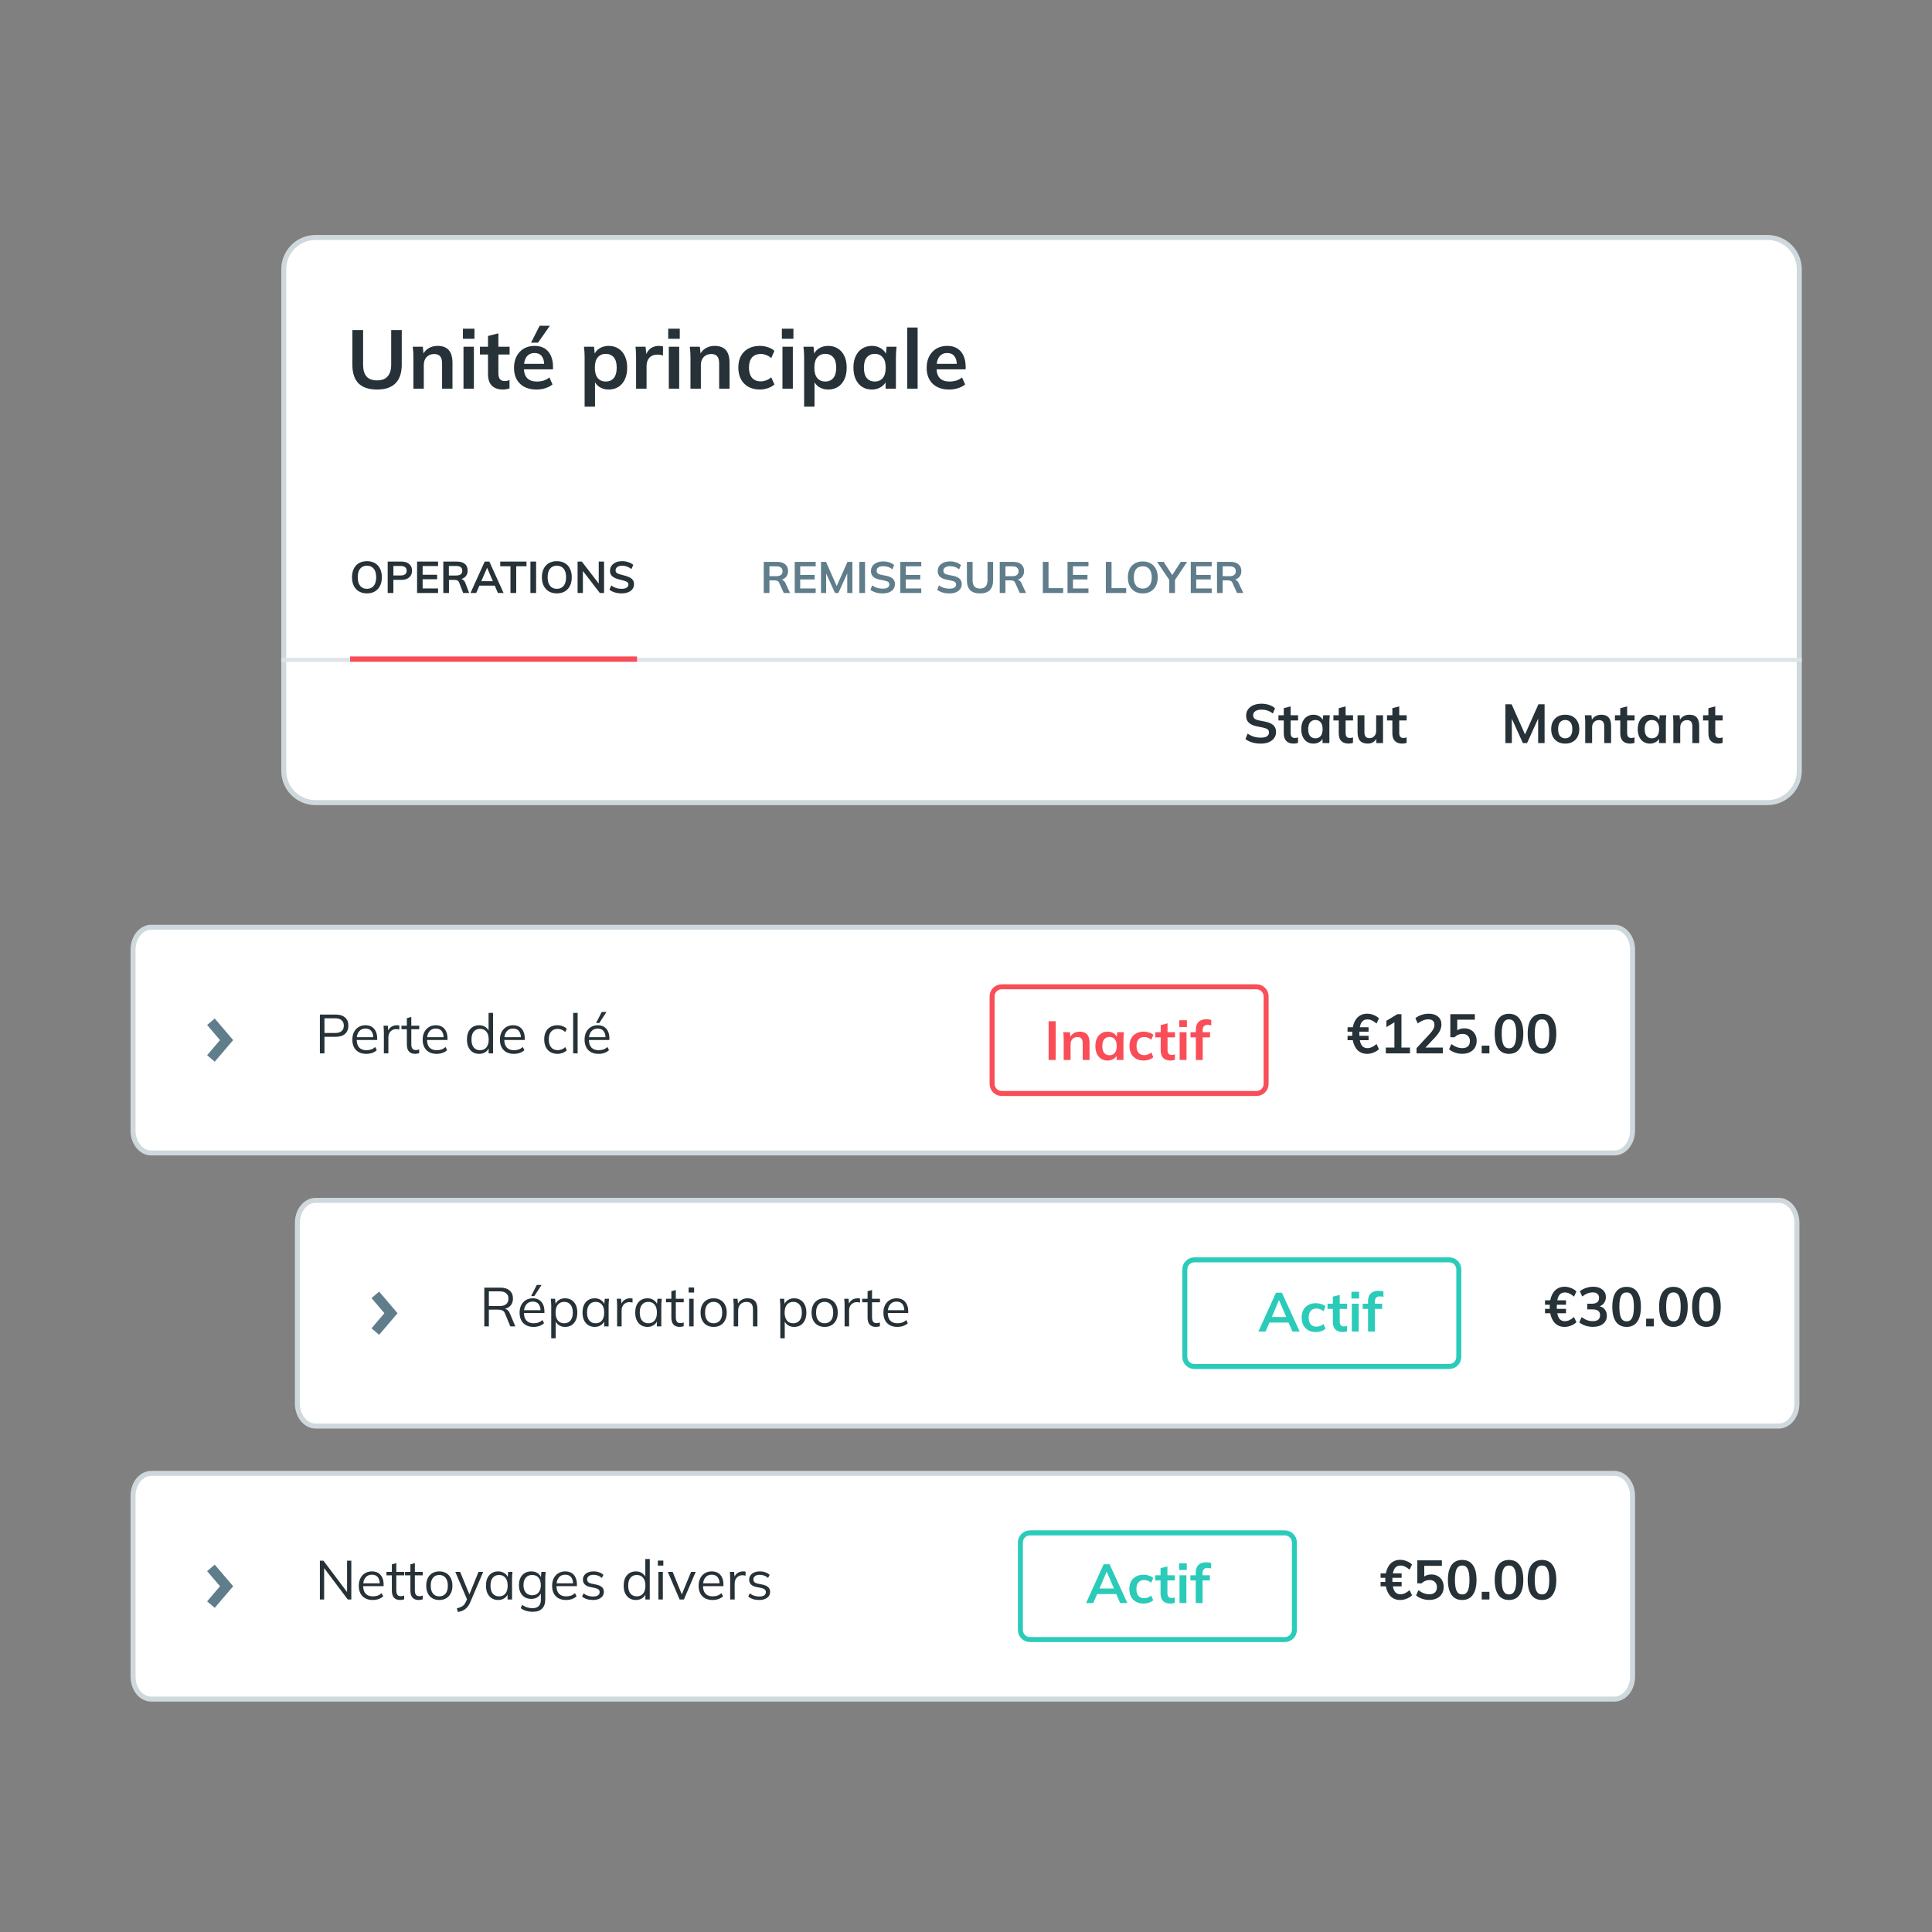 <?xml version="1.0" encoding="UTF-8"?>
<svg xmlns="http://www.w3.org/2000/svg" width="370" height="370" viewBox="0 0 370 370" fill="none">
  <rect x="0" y="0" width="370" height="370" fill="#808080" stroke="none"/>
  <path d="M60.432 45.479H338.489C341.854 45.479 344.581 48.206 344.581 51.571V147.619C344.581 150.984 341.854 153.711 338.489 153.711H60.432C57.068 153.711 54.34 150.984 54.34 147.619V51.571C54.34 48.206 57.068 45.479 60.432 45.479Z" fill="white" stroke="#CFD8DC" stroke-width="0.958"></path>
  <path d="M70.275 113.638C69.695 113.638 69.188 113.514 68.755 113.266C68.327 113.013 67.994 112.655 67.758 112.193C67.527 111.726 67.411 111.176 67.411 110.546C67.411 109.92 67.527 109.377 67.758 108.915C67.989 108.448 68.318 108.09 68.746 107.842C69.18 107.594 69.69 107.47 70.275 107.47C70.861 107.47 71.368 107.594 71.796 107.842C72.23 108.09 72.559 108.448 72.785 108.915C73.016 109.377 73.131 109.92 73.131 110.546C73.131 111.176 73.016 111.726 72.785 112.193C72.554 112.655 72.224 113.013 71.796 113.266C71.368 113.514 70.861 113.638 70.275 113.638ZM70.275 112.768C70.833 112.768 71.267 112.576 71.576 112.193C71.886 111.81 72.041 111.261 72.041 110.546C72.041 109.836 71.886 109.292 71.576 108.915C71.267 108.532 70.833 108.341 70.275 108.341C69.718 108.341 69.284 108.529 68.974 108.907C68.665 109.284 68.51 109.83 68.51 110.546C68.51 111.261 68.665 111.81 68.974 112.193C69.284 112.576 69.718 112.768 70.275 112.768ZM74.247 107.546H76.858C77.506 107.546 78.01 107.704 78.37 108.019C78.731 108.329 78.911 108.755 78.911 109.295C78.911 109.836 78.728 110.264 78.362 110.579C78.001 110.895 77.5 111.053 76.858 111.053H75.337V113.562H74.247V107.546ZM76.731 110.208C77.109 110.208 77.393 110.132 77.585 109.98C77.782 109.822 77.88 109.597 77.88 109.304C77.88 109.005 77.784 108.78 77.593 108.628C77.401 108.47 77.114 108.391 76.731 108.391H75.337V110.208H76.731ZM79.874 107.546H83.896V108.408H80.939V110.072H83.718V110.934H80.939V112.7H83.896V113.562H79.874V107.546ZM89.85 113.562H88.701L87.932 111.559C87.864 111.374 87.76 111.244 87.619 111.171C87.478 111.098 87.295 111.061 87.07 111.061H85.98V113.562H84.899V107.546H87.476C88.157 107.546 88.675 107.696 89.03 107.994C89.385 108.293 89.562 108.721 89.562 109.278C89.562 109.678 89.456 110.019 89.241 110.301C89.033 110.577 88.734 110.774 88.346 110.892C88.701 110.965 88.957 111.213 89.115 111.635L89.85 113.562ZM87.324 110.216C87.735 110.216 88.039 110.14 88.236 109.988C88.433 109.836 88.532 109.605 88.532 109.295C88.532 108.991 88.433 108.766 88.236 108.619C88.044 108.467 87.74 108.391 87.324 108.391H85.963V110.216H87.324ZM94.753 112.151H91.813L91.204 113.562H90.106L92.827 107.546H93.714L96.443 113.562H95.353L94.753 112.151ZM94.39 111.306L93.283 108.729L92.176 111.306H94.39ZM97.762 108.442H95.802V107.546H100.828V108.442H98.86V113.562H97.762V108.442ZM101.582 107.546H102.671V113.562H101.582V107.546ZM106.644 113.638C106.064 113.638 105.557 113.514 105.123 113.266C104.695 113.013 104.363 112.655 104.126 112.193C103.895 111.726 103.78 111.176 103.78 110.546C103.78 109.92 103.895 109.377 104.126 108.915C104.357 108.448 104.687 108.09 105.115 107.842C105.548 107.594 106.058 107.47 106.644 107.47C107.23 107.47 107.737 107.594 108.165 107.842C108.598 108.09 108.928 108.448 109.153 108.915C109.384 109.377 109.5 109.92 109.5 110.546C109.5 111.176 109.384 111.726 109.153 112.193C108.922 112.655 108.593 113.013 108.165 113.266C107.737 113.514 107.23 113.638 106.644 113.638ZM106.644 112.768C107.202 112.768 107.635 112.576 107.945 112.193C108.255 111.81 108.41 111.261 108.41 110.546C108.41 109.836 108.255 109.292 107.945 108.915C107.635 108.532 107.202 108.341 106.644 108.341C106.086 108.341 105.653 108.529 105.343 108.907C105.033 109.284 104.878 109.83 104.878 110.546C104.878 111.261 105.033 111.81 105.343 112.193C105.653 112.576 106.086 112.768 106.644 112.768ZM115.685 107.546V113.562H114.874L111.63 109.346V113.562H110.616V107.546H111.427L114.663 111.754V107.546H115.685ZM119.03 113.638C118.568 113.638 118.134 113.576 117.729 113.452C117.329 113.328 116.988 113.151 116.706 112.92L117.078 112.126C117.371 112.345 117.675 112.509 117.991 112.616C118.312 112.717 118.661 112.768 119.038 112.768C119.455 112.768 119.776 112.694 120.001 112.548C120.232 112.401 120.348 112.196 120.348 111.931C120.348 111.706 120.241 111.534 120.027 111.416C119.818 111.292 119.472 111.176 118.987 111.069C118.233 110.906 117.684 110.695 117.34 110.436C116.996 110.177 116.825 109.799 116.825 109.304C116.825 108.949 116.92 108.633 117.112 108.357C117.303 108.081 117.574 107.865 117.923 107.707C118.278 107.549 118.686 107.47 119.148 107.47C119.57 107.47 119.97 107.535 120.348 107.665C120.731 107.789 121.043 107.963 121.286 108.188L120.922 108.983C120.387 108.555 119.796 108.341 119.148 108.341C118.759 108.341 118.452 108.422 118.227 108.586C118.002 108.743 117.889 108.96 117.889 109.236C117.889 109.473 117.988 109.653 118.185 109.777C118.388 109.901 118.731 110.016 119.216 110.123C119.717 110.241 120.125 110.371 120.441 110.512C120.756 110.647 120.998 110.824 121.167 111.044C121.336 111.258 121.421 111.528 121.421 111.855C121.421 112.216 121.325 112.531 121.133 112.801C120.942 113.066 120.666 113.272 120.305 113.418C119.945 113.565 119.52 113.638 119.03 113.638Z" fill="#263238"></path>
  <path d="M146.266 113.562V107.606H148.869C149.522 107.606 150.026 107.76 150.381 108.07C150.741 108.38 150.922 108.811 150.922 109.363C150.922 109.729 150.84 110.042 150.677 110.301C150.519 110.56 150.291 110.76 149.992 110.9C149.694 111.036 149.342 111.103 148.936 111.103L149.054 110.943H149.342C149.578 110.943 149.789 111.005 149.975 111.129C150.161 111.252 150.313 111.441 150.432 111.695L151.302 113.562H150.102L149.223 111.627C149.145 111.43 149.023 111.3 148.86 111.238C148.702 111.176 148.511 111.145 148.286 111.145H147.356V113.562H146.266ZM147.356 110.343H148.691C149.074 110.343 149.364 110.264 149.561 110.106C149.764 109.943 149.866 109.706 149.866 109.397C149.866 109.087 149.764 108.853 149.561 108.695C149.364 108.538 149.074 108.459 148.691 108.459H147.356V110.343ZM152.199 113.562V107.606H156.212V108.459H153.246V110.106H156.017V110.968H153.246V112.7H156.212V113.562H152.199ZM157.232 113.562V107.606H158.186L160.375 112.531H160.113L162.301 107.606H163.247V113.562H162.259V109.143H162.563L160.56 113.562H159.91L157.908 109.143H158.22V113.562H157.232ZM164.574 113.562V107.606H165.664V113.562H164.574ZM169.054 113.646C168.575 113.646 168.133 113.587 167.727 113.469C167.327 113.345 166.984 113.176 166.697 112.962L167.035 112.109C167.226 112.244 167.426 112.359 167.634 112.455C167.843 112.545 168.065 112.616 168.302 112.666C168.538 112.711 168.789 112.734 169.054 112.734C169.499 112.734 169.82 112.661 170.017 112.514C170.214 112.368 170.313 112.176 170.313 111.94C170.313 111.731 170.245 111.574 170.11 111.467C169.975 111.354 169.732 111.261 169.383 111.188L168.429 110.993C167.882 110.881 167.474 110.692 167.203 110.427C166.933 110.163 166.798 109.808 166.798 109.363C166.798 108.991 166.897 108.667 167.094 108.391C167.291 108.115 167.567 107.901 167.922 107.749C168.276 107.597 168.69 107.521 169.164 107.521C169.586 107.521 169.977 107.583 170.338 107.707C170.698 107.825 171 107.997 171.242 108.222L170.904 109.033C170.662 108.831 170.397 108.681 170.11 108.586C169.823 108.484 169.502 108.433 169.147 108.433C168.747 108.433 168.434 108.512 168.209 108.67C167.989 108.822 167.879 109.033 167.879 109.304C167.879 109.512 167.947 109.678 168.082 109.802C168.223 109.926 168.46 110.022 168.792 110.089L169.738 110.275C170.301 110.388 170.718 110.574 170.988 110.833C171.259 111.086 171.394 111.43 171.394 111.864C171.394 112.218 171.298 112.531 171.107 112.801C170.915 113.066 170.645 113.275 170.296 113.427C169.946 113.573 169.532 113.646 169.054 113.646ZM172.421 113.562V107.606H176.434V108.459H173.468V110.106H176.24V110.968H173.468V112.7H176.434V113.562H172.421ZM181.842 113.646C181.363 113.646 180.921 113.587 180.516 113.469C180.116 113.345 179.772 113.176 179.485 112.962L179.823 112.109C180.014 112.244 180.214 112.359 180.423 112.455C180.631 112.545 180.854 112.616 181.09 112.666C181.327 112.711 181.577 112.734 181.842 112.734C182.287 112.734 182.608 112.661 182.805 112.514C183.002 112.368 183.101 112.176 183.101 111.94C183.101 111.731 183.033 111.574 182.898 111.467C182.763 111.354 182.521 111.261 182.172 111.188L181.217 110.993C180.671 110.881 180.262 110.692 179.992 110.427C179.722 110.163 179.586 109.808 179.586 109.363C179.586 108.991 179.685 108.667 179.882 108.391C180.079 108.115 180.355 107.901 180.71 107.749C181.065 107.597 181.479 107.521 181.952 107.521C182.374 107.521 182.766 107.583 183.126 107.707C183.487 107.825 183.788 107.997 184.03 108.222L183.692 109.033C183.45 108.831 183.185 108.681 182.898 108.586C182.611 108.484 182.29 108.433 181.935 108.433C181.535 108.433 181.223 108.512 180.997 108.67C180.778 108.822 180.668 109.033 180.668 109.304C180.668 109.512 180.735 109.678 180.871 109.802C181.011 109.926 181.248 110.022 181.58 110.089L182.526 110.275C183.09 110.388 183.507 110.574 183.777 110.833C184.047 111.086 184.182 111.43 184.182 111.864C184.182 112.218 184.087 112.531 183.895 112.801C183.704 113.066 183.433 113.275 183.084 113.427C182.735 113.573 182.321 113.646 181.842 113.646ZM187.693 113.646C186.843 113.646 186.209 113.435 185.792 113.013C185.381 112.585 185.175 111.954 185.175 111.12V107.606H186.265V111.112C186.265 111.641 186.378 112.041 186.603 112.311C186.834 112.582 187.197 112.717 187.693 112.717C188.166 112.717 188.521 112.582 188.758 112.311C189 112.041 189.121 111.641 189.121 111.112V107.606H190.194V111.12C190.194 111.954 189.983 112.585 189.56 113.013C189.143 113.435 188.521 113.646 187.693 113.646ZM191.463 113.562V107.606H194.065C194.719 107.606 195.223 107.76 195.578 108.07C195.938 108.38 196.118 108.811 196.118 109.363C196.118 109.729 196.037 110.042 195.873 110.301C195.716 110.56 195.487 110.76 195.189 110.9C194.89 111.036 194.538 111.103 194.133 111.103L194.251 110.943H194.538C194.775 110.943 194.986 111.005 195.172 111.129C195.358 111.252 195.51 111.441 195.628 111.695L196.498 113.562H195.299L194.42 111.627C194.341 111.43 194.22 111.3 194.057 111.238C193.899 111.176 193.708 111.145 193.482 111.145H192.553V113.562H191.463ZM192.553 110.343H193.888C194.271 110.343 194.561 110.264 194.758 110.106C194.961 109.943 195.062 109.706 195.062 109.397C195.062 109.087 194.961 108.853 194.758 108.695C194.561 108.538 194.271 108.459 193.888 108.459H192.553V110.343ZM199.714 113.562V107.606H200.804V112.641H203.609V113.562H199.714ZM204.441 113.562V107.606H208.454V108.459H205.489V110.106H208.26V110.968H205.489V112.7H208.454V113.562H204.441ZM211.784 113.562V107.606H212.874V112.641H215.679V113.562H211.784ZM215.996 110.579C215.996 109.954 216.108 109.414 216.334 108.957C216.565 108.501 216.894 108.149 217.322 107.901C217.75 107.648 218.26 107.521 218.851 107.521C219.437 107.521 219.944 107.648 220.372 107.901C220.8 108.149 221.13 108.501 221.361 108.957C221.597 109.414 221.716 109.951 221.716 110.571C221.716 111.196 221.597 111.74 221.361 112.202C221.13 112.658 220.8 113.013 220.372 113.266C219.944 113.52 219.437 113.646 218.851 113.646C218.26 113.646 217.75 113.52 217.322 113.266C216.9 113.013 216.573 112.658 216.342 112.202C216.111 111.74 215.996 111.199 215.996 110.579ZM217.136 110.579C217.136 111.25 217.28 111.773 217.567 112.151C217.855 112.528 218.283 112.717 218.851 112.717C219.403 112.717 219.829 112.528 220.127 112.151C220.426 111.773 220.575 111.25 220.575 110.579C220.575 109.904 220.426 109.38 220.127 109.008C219.834 108.636 219.409 108.45 218.851 108.45C218.283 108.45 217.855 108.636 217.567 109.008C217.28 109.38 217.136 109.904 217.136 110.579ZM223.93 113.562V110.748L224.158 111.399L221.598 107.606H222.857L224.615 110.309H224.378L226.135 107.606H227.352L224.8 111.399L225.02 110.748V113.562H223.93ZM228.046 113.562V107.606H232.059V108.459H229.094V110.106H231.865V110.968H229.094V112.7H232.059V113.562H228.046ZM233.071 113.562V107.606H235.673C236.326 107.606 236.83 107.76 237.185 108.07C237.546 108.38 237.726 108.811 237.726 109.363C237.726 109.729 237.644 110.042 237.481 110.301C237.323 110.56 237.095 110.76 236.797 110.9C236.498 111.036 236.146 111.103 235.741 111.103L235.859 110.943H236.146C236.383 110.943 236.594 111.005 236.78 111.129C236.966 111.252 237.118 111.441 237.236 111.695L238.106 113.562H236.906L236.028 111.627C235.949 111.43 235.828 111.3 235.665 111.238C235.507 111.176 235.315 111.145 235.09 111.145H234.161V113.562H233.071ZM234.161 110.343H235.496C235.879 110.343 236.169 110.264 236.366 110.106C236.569 109.943 236.67 109.706 236.67 109.397C236.67 109.087 236.569 108.853 236.366 108.695C236.169 108.538 235.879 108.459 235.496 108.459H234.161V110.343Z" fill="#607D8B"></path>
  <path d="M72.227 74.598C70.624 74.598 69.43 74.2 68.645 73.404C67.87 72.598 67.483 71.409 67.483 69.838V63.215H69.537V69.822C69.537 70.82 69.749 71.574 70.173 72.083C70.608 72.593 71.293 72.847 72.227 72.847C73.118 72.847 73.787 72.593 74.233 72.083C74.689 71.574 74.918 70.82 74.918 69.822V63.215H76.939V69.838C76.939 71.409 76.541 72.598 75.745 73.404C74.96 74.2 73.787 74.598 72.227 74.598ZM79.172 74.439V68.406C79.172 68.076 79.161 67.742 79.14 67.403C79.119 67.063 79.087 66.728 79.044 66.4H80.971L81.13 67.992H80.939C81.194 67.429 81.57 66.999 82.069 66.702C82.568 66.394 83.147 66.24 83.805 66.24C84.749 66.24 85.46 66.506 85.938 67.036C86.416 67.567 86.654 68.395 86.654 69.52V74.439H84.664V69.615C84.664 68.968 84.537 68.506 84.282 68.23C84.038 67.944 83.667 67.8 83.168 67.8C82.552 67.8 82.064 67.992 81.703 68.374C81.342 68.756 81.162 69.265 81.162 69.902V74.439H79.172ZM88.764 74.439V66.4H90.754V74.439H88.764ZM88.653 64.887V62.945H90.866V64.887H88.653ZM96.354 74.598C95.399 74.598 94.677 74.349 94.189 73.85C93.701 73.351 93.457 72.603 93.457 71.605V67.896H91.912V66.4H93.457V64.346L95.447 63.836V66.4H97.596V67.896H95.447V71.478C95.447 72.03 95.553 72.417 95.765 72.64C95.977 72.863 96.269 72.975 96.641 72.975C96.842 72.975 97.012 72.959 97.15 72.927C97.299 72.895 97.442 72.853 97.58 72.799V74.376C97.4 74.45 97.198 74.503 96.975 74.535C96.763 74.577 96.556 74.598 96.354 74.598ZM102.754 74.598C101.407 74.598 100.351 74.227 99.586 73.484C98.822 72.741 98.44 71.722 98.44 70.427C98.44 69.589 98.605 68.856 98.934 68.23C99.263 67.604 99.719 67.116 100.303 66.766C100.897 66.415 101.587 66.24 102.372 66.24C103.147 66.24 103.795 66.405 104.315 66.734C104.835 67.063 105.227 67.525 105.493 68.119C105.769 68.713 105.907 69.408 105.907 70.204V70.73H100.048V69.679H104.49L104.219 69.902C104.219 69.159 104.06 68.591 103.742 68.198C103.434 67.806 102.983 67.609 102.388 67.609C101.73 67.609 101.221 67.843 100.86 68.31C100.51 68.777 100.335 69.43 100.335 70.268V70.475C100.335 71.345 100.547 71.998 100.971 72.433C101.407 72.858 102.017 73.07 102.802 73.07C103.259 73.07 103.683 73.012 104.076 72.895C104.479 72.768 104.861 72.566 105.222 72.29L105.811 73.627C105.429 73.935 104.973 74.174 104.442 74.344C103.911 74.513 103.349 74.598 102.754 74.598ZM101.704 65.619L103.344 62.388H105.302L103.041 65.619H101.704ZM111.961 77.878V68.406C111.961 68.076 111.95 67.742 111.929 67.403C111.908 67.063 111.876 66.728 111.833 66.4H113.76L113.935 68.087H113.76C113.919 67.525 114.253 67.079 114.763 66.75C115.283 66.41 115.882 66.24 116.561 66.24C117.273 66.24 117.893 66.41 118.424 66.75C118.955 67.079 119.369 67.556 119.666 68.183C119.963 68.798 120.112 69.541 120.112 70.411C120.112 71.282 119.963 72.03 119.666 72.656C119.369 73.282 118.955 73.765 118.424 74.105C117.893 74.434 117.273 74.598 116.561 74.598C115.893 74.598 115.304 74.434 114.794 74.105C114.285 73.776 113.945 73.335 113.775 72.784H113.951V77.878H111.961ZM116.004 73.07C116.641 73.07 117.151 72.853 117.533 72.417C117.915 71.972 118.106 71.303 118.106 70.411C118.106 69.52 117.915 68.856 117.533 68.421C117.151 67.986 116.641 67.769 116.004 67.769C115.378 67.769 114.874 67.986 114.492 68.421C114.11 68.856 113.919 69.52 113.919 70.411C113.919 71.303 114.11 71.972 114.492 72.417C114.874 72.853 115.378 73.07 116.004 73.07ZM121.817 74.439V68.453C121.817 68.114 121.806 67.769 121.785 67.418C121.775 67.068 121.748 66.728 121.706 66.4H123.632L123.855 68.597H123.536C123.643 68.066 123.818 67.625 124.062 67.275C124.316 66.925 124.624 66.665 124.985 66.495C125.346 66.325 125.739 66.24 126.163 66.24C126.354 66.24 126.508 66.251 126.625 66.272C126.742 66.283 126.858 66.309 126.975 66.352L126.959 68.103C126.758 68.018 126.582 67.965 126.434 67.944C126.296 67.923 126.121 67.912 125.908 67.912C125.452 67.912 125.065 68.007 124.746 68.198C124.439 68.39 124.205 68.655 124.046 68.995C123.897 69.334 123.823 69.722 123.823 70.157V74.439H121.817ZM128.083 74.439V66.4H130.073V74.439H128.083ZM127.971 64.887V62.945H130.184V64.887H127.971ZM132.234 74.439V68.406C132.234 68.076 132.223 67.742 132.202 67.403C132.181 67.063 132.149 66.728 132.107 66.4H134.033L134.192 67.992H134.001C134.256 67.429 134.633 66.999 135.131 66.702C135.63 66.394 136.209 66.24 136.867 66.24C137.811 66.24 138.522 66.506 139 67.036C139.478 67.567 139.716 68.395 139.716 69.52V74.439H137.726V69.615C137.726 68.968 137.599 68.506 137.344 68.23C137.1 67.944 136.729 67.8 136.23 67.8C135.614 67.8 135.126 67.992 134.765 68.374C134.404 68.756 134.224 69.265 134.224 69.902V74.439H132.234ZM145.52 74.598C144.692 74.598 143.965 74.429 143.339 74.089C142.723 73.749 142.246 73.266 141.906 72.64C141.566 72.003 141.397 71.25 141.397 70.38C141.397 69.509 141.566 68.766 141.906 68.151C142.256 67.535 142.739 67.063 143.355 66.734C143.97 66.405 144.692 66.24 145.52 66.24C146.051 66.24 146.565 66.325 147.064 66.495C147.574 66.654 147.988 66.888 148.306 67.195L147.701 68.581C147.414 68.315 147.091 68.119 146.73 67.992C146.38 67.854 146.035 67.785 145.695 67.785C144.984 67.785 144.427 68.007 144.023 68.453C143.631 68.899 143.434 69.546 143.434 70.395C143.434 71.245 143.631 71.897 144.023 72.354C144.427 72.81 144.984 73.038 145.695 73.038C146.024 73.038 146.364 72.975 146.714 72.847C147.075 72.72 147.404 72.523 147.701 72.258L148.306 73.627C147.977 73.935 147.558 74.174 147.048 74.344C146.549 74.513 146.04 74.598 145.52 74.598ZM149.849 74.439V66.4H151.839V74.439H149.849ZM149.737 64.887V62.945H151.95V64.887H149.737ZM154 77.878V68.406C154 68.076 153.989 67.742 153.968 67.403C153.947 67.063 153.915 66.728 153.872 66.4H155.799L155.974 68.087H155.799C155.958 67.525 156.292 67.079 156.802 66.75C157.322 66.41 157.921 66.24 158.601 66.24C159.312 66.24 159.933 66.41 160.463 66.75C160.994 67.079 161.408 67.556 161.705 68.183C162.002 68.798 162.151 69.541 162.151 70.411C162.151 71.282 162.002 72.03 161.705 72.656C161.408 73.282 160.994 73.765 160.463 74.105C159.933 74.434 159.312 74.598 158.601 74.598C157.932 74.598 157.343 74.434 156.834 74.105C156.324 73.776 155.984 73.335 155.815 72.784H155.99V77.878H154ZM158.043 73.07C158.68 73.07 159.19 72.853 159.572 72.417C159.954 71.972 160.145 71.303 160.145 70.411C160.145 69.52 159.954 68.856 159.572 68.421C159.19 67.986 158.68 67.769 158.043 67.769C157.417 67.769 156.913 67.986 156.531 68.421C156.149 68.856 155.958 69.52 155.958 70.411C155.958 71.303 156.149 71.972 156.531 72.417C156.913 72.853 157.417 73.07 158.043 73.07ZM166.977 74.598C166.276 74.598 165.66 74.434 165.13 74.105C164.599 73.765 164.185 73.282 163.888 72.656C163.591 72.03 163.442 71.282 163.442 70.411C163.442 69.541 163.591 68.798 163.888 68.183C164.185 67.556 164.599 67.079 165.13 66.75C165.66 66.41 166.276 66.24 166.977 66.24C167.656 66.24 168.25 66.41 168.76 66.75C169.28 67.079 169.625 67.525 169.794 68.087H169.619L169.794 66.4H171.705C171.673 66.728 171.641 67.063 171.609 67.403C171.588 67.742 171.577 68.076 171.577 68.406V74.439H169.603L169.587 72.784H169.778C169.609 73.335 169.264 73.776 168.744 74.105C168.224 74.434 167.635 74.598 166.977 74.598ZM167.534 73.07C168.16 73.07 168.664 72.853 169.046 72.417C169.428 71.972 169.619 71.303 169.619 70.411C169.619 69.52 169.428 68.856 169.046 68.421C168.664 67.986 168.16 67.769 167.534 67.769C166.908 67.769 166.403 67.986 166.021 68.421C165.639 68.856 165.448 69.52 165.448 70.411C165.448 71.303 165.634 71.972 166.005 72.417C166.387 72.853 166.897 73.07 167.534 73.07ZM173.744 74.439V62.722H175.734V74.439H173.744ZM181.78 74.598C180.432 74.598 179.376 74.227 178.612 73.484C177.848 72.741 177.466 71.722 177.466 70.427C177.466 69.589 177.63 68.856 177.959 68.23C178.288 67.604 178.745 67.116 179.328 66.766C179.923 66.415 180.613 66.24 181.398 66.24C182.173 66.24 182.82 66.405 183.34 66.734C183.86 67.063 184.253 67.525 184.518 68.119C184.794 68.713 184.932 69.408 184.932 70.204V70.73H179.074V69.679H183.515L183.245 69.902C183.245 69.159 183.085 68.591 182.767 68.198C182.459 67.806 182.008 67.609 181.414 67.609C180.756 67.609 180.246 67.843 179.886 68.31C179.535 68.777 179.36 69.43 179.36 70.268V70.475C179.36 71.345 179.572 71.998 179.997 72.433C180.432 72.858 181.042 73.07 181.828 73.07C182.284 73.07 182.709 73.012 183.101 72.895C183.505 72.768 183.887 72.566 184.248 72.29L184.837 73.627C184.455 73.935 183.998 74.174 183.468 74.344C182.937 74.513 182.374 74.598 181.78 74.598Z" fill="#263238"></path>
  <path d="M345.06 125.99H53.861V126.766H345.06V125.99Z" fill="#DDE3E6"></path>
  <path d="M122 125.715H67.043V126.734H122V125.715Z" fill="#F94E58"></path>
  <path d="M288.303 142.302V134.874H289.494L292.223 141.017H291.896L294.625 134.874H295.805V142.302H294.573V136.791H294.952L292.455 142.302H291.643L289.146 136.791H289.536V142.302H288.303ZM299.758 142.408C299.21 142.408 298.736 142.295 298.335 142.07C297.935 141.846 297.622 141.526 297.398 141.112C297.18 140.697 297.071 140.205 297.071 139.636C297.071 139.067 297.18 138.579 297.398 138.172C297.622 137.757 297.935 137.438 298.335 137.213C298.736 136.988 299.21 136.876 299.758 136.876C300.306 136.876 300.78 136.988 301.18 137.213C301.588 137.438 301.9 137.757 302.118 138.172C302.343 138.579 302.455 139.067 302.455 139.636C302.455 140.205 302.343 140.697 302.118 141.112C301.9 141.526 301.588 141.846 301.18 142.07C300.78 142.295 300.306 142.408 299.758 142.408ZM299.758 141.396C300.172 141.396 300.502 141.252 300.748 140.964C300.994 140.669 301.117 140.226 301.117 139.636C301.117 139.046 300.994 138.607 300.748 138.319C300.502 138.031 300.172 137.887 299.758 137.887C299.343 137.887 299.013 138.031 298.767 138.319C298.522 138.607 298.399 139.046 298.399 139.636C298.399 140.226 298.522 140.669 298.767 140.964C299.013 141.252 299.343 141.396 299.758 141.396ZM303.591 142.302V138.309C303.591 138.091 303.584 137.87 303.57 137.645C303.556 137.42 303.535 137.199 303.507 136.981H304.782L304.887 138.035H304.761C304.929 137.663 305.179 137.378 305.509 137.181C305.839 136.978 306.222 136.876 306.657 136.876C307.283 136.876 307.753 137.051 308.069 137.403C308.385 137.754 308.543 138.302 308.543 139.046V142.302H307.226V139.11C307.226 138.681 307.142 138.376 306.973 138.193C306.812 138.003 306.566 137.908 306.236 137.908C305.828 137.908 305.505 138.035 305.266 138.288C305.028 138.541 304.908 138.878 304.908 139.299V142.302H303.591ZM312.216 142.408C311.584 142.408 311.106 142.243 310.783 141.912C310.46 141.582 310.298 141.087 310.298 140.427V137.972H309.276V136.981H310.298V135.622L311.615 135.285V136.981H313.038V137.972H311.615V140.342C311.615 140.708 311.686 140.964 311.826 141.112C311.967 141.259 312.16 141.333 312.406 141.333C312.539 141.333 312.651 141.322 312.743 141.301C312.841 141.28 312.936 141.252 313.027 141.217V142.26C312.908 142.309 312.774 142.344 312.627 142.365C312.486 142.394 312.349 142.408 312.216 142.408ZM315.987 142.408C315.523 142.408 315.116 142.299 314.765 142.081C314.414 141.856 314.14 141.537 313.943 141.122C313.746 140.708 313.648 140.212 313.648 139.636C313.648 139.06 313.746 138.569 313.943 138.161C314.14 137.747 314.414 137.431 314.765 137.213C315.116 136.988 315.523 136.876 315.987 136.876C316.437 136.876 316.83 136.988 317.167 137.213C317.511 137.431 317.74 137.726 317.852 138.098H317.736L317.852 136.981H319.117C319.095 137.199 319.074 137.42 319.053 137.645C319.039 137.87 319.032 138.091 319.032 138.309V142.302H317.726L317.715 141.206H317.842C317.729 141.572 317.501 141.863 317.157 142.081C316.812 142.299 316.423 142.408 315.987 142.408ZM316.356 141.396C316.77 141.396 317.104 141.252 317.357 140.964C317.61 140.669 317.736 140.226 317.736 139.636C317.736 139.046 317.61 138.607 317.357 138.319C317.104 138.031 316.77 137.887 316.356 137.887C315.941 137.887 315.608 138.031 315.355 138.319C315.102 138.607 314.976 139.046 314.976 139.636C314.976 140.226 315.098 140.669 315.344 140.964C315.597 141.252 315.934 141.396 316.356 141.396ZM320.466 142.302V138.309C320.466 138.091 320.459 137.87 320.445 137.645C320.431 137.42 320.41 137.199 320.382 136.981H321.657L321.762 138.035H321.636C321.805 137.663 322.054 137.378 322.384 137.181C322.714 136.978 323.097 136.876 323.533 136.876C324.158 136.876 324.628 137.051 324.945 137.403C325.261 137.754 325.419 138.302 325.419 139.046V142.302H324.102V139.11C324.102 138.681 324.017 138.376 323.849 138.193C323.687 138.003 323.441 137.908 323.111 137.908C322.704 137.908 322.381 138.035 322.142 138.288C321.903 138.541 321.784 138.878 321.784 139.299V142.302H320.466ZM329.091 142.408C328.459 142.408 327.981 142.243 327.658 141.912C327.335 141.582 327.174 141.087 327.174 140.427V137.972H326.151V136.981H327.174V135.622L328.491 135.285V136.981H329.913V137.972H328.491V140.342C328.491 140.708 328.561 140.964 328.701 141.112C328.842 141.259 329.035 141.333 329.281 141.333C329.414 141.333 329.527 141.322 329.618 141.301C329.716 141.28 329.811 141.252 329.903 141.217V142.26C329.783 142.309 329.65 142.344 329.502 142.365C329.362 142.394 329.225 142.408 329.091 142.408Z" fill="#263238"></path>
  <path d="M241.457 142.408C240.86 142.408 240.308 142.334 239.803 142.186C239.304 142.032 238.875 141.821 238.517 141.554L238.939 140.49C239.177 140.659 239.427 140.803 239.687 140.922C239.947 141.034 240.224 141.122 240.519 141.185C240.814 141.242 241.127 141.27 241.457 141.27C242.012 141.27 242.412 141.178 242.658 140.996C242.904 140.813 243.027 140.574 243.027 140.279C243.027 140.019 242.943 139.823 242.774 139.689C242.605 139.549 242.303 139.433 241.868 139.341L240.677 139.099C239.996 138.959 239.487 138.723 239.149 138.393C238.812 138.063 238.644 137.62 238.644 137.065C238.644 136.602 238.766 136.198 239.012 135.854C239.258 135.51 239.602 135.243 240.045 135.053C240.488 134.863 241.004 134.768 241.594 134.768C242.121 134.768 242.609 134.846 243.058 135C243.508 135.148 243.884 135.362 244.186 135.643L243.764 136.655C243.462 136.402 243.132 136.215 242.774 136.096C242.416 135.97 242.015 135.906 241.573 135.906C241.074 135.906 240.684 136.005 240.403 136.201C240.129 136.391 239.992 136.655 239.992 136.992C239.992 137.252 240.077 137.459 240.245 137.613C240.421 137.768 240.716 137.887 241.13 137.972L242.31 138.203C243.013 138.344 243.533 138.576 243.87 138.899C244.207 139.215 244.376 139.643 244.376 140.184C244.376 140.627 244.256 141.017 244.017 141.354C243.779 141.684 243.441 141.944 243.006 142.134C242.57 142.316 242.054 142.408 241.457 142.408ZM247.775 142.408C247.143 142.408 246.665 142.243 246.342 141.912C246.019 141.582 245.858 141.087 245.858 140.427V137.972H244.836V136.981H245.858V135.622L247.175 135.285V136.981H248.597V137.972H247.175V140.342C247.175 140.708 247.245 140.964 247.385 141.112C247.526 141.259 247.719 141.333 247.965 141.333C248.098 141.333 248.211 141.322 248.302 141.301C248.4 141.28 248.495 141.252 248.587 141.217V142.26C248.467 142.309 248.334 142.344 248.186 142.365C248.046 142.394 247.909 142.408 247.775 142.408ZM251.546 142.408C251.083 142.408 250.675 142.299 250.324 142.081C249.973 141.856 249.699 141.537 249.502 141.122C249.306 140.708 249.207 140.212 249.207 139.636C249.207 139.06 249.306 138.569 249.502 138.161C249.699 137.747 249.973 137.431 250.324 137.213C250.675 136.988 251.083 136.876 251.546 136.876C251.996 136.876 252.389 136.988 252.727 137.213C253.071 137.431 253.299 137.726 253.411 138.098H253.296L253.411 136.981H254.676C254.655 137.199 254.634 137.42 254.613 137.645C254.599 137.87 254.592 138.091 254.592 138.309V142.302H253.285L253.274 141.206H253.401C253.289 141.572 253.06 141.863 252.716 142.081C252.372 142.299 251.982 142.408 251.546 142.408ZM251.915 141.396C252.33 141.396 252.663 141.252 252.916 140.964C253.169 140.669 253.296 140.226 253.296 139.636C253.296 139.046 253.169 138.607 252.916 138.319C252.663 138.031 252.33 137.887 251.915 137.887C251.501 137.887 251.167 138.031 250.914 138.319C250.661 138.607 250.535 139.046 250.535 139.636C250.535 140.226 250.658 140.669 250.904 140.964C251.157 141.252 251.494 141.396 251.915 141.396ZM258.302 142.408C257.67 142.408 257.192 142.243 256.869 141.912C256.546 141.582 256.384 141.087 256.384 140.427V137.972H255.362V136.981H256.384V135.622L257.701 135.285V136.981H259.124V137.972H257.701V140.342C257.701 140.708 257.771 140.964 257.912 141.112C258.052 141.259 258.246 141.333 258.491 141.333C258.625 141.333 258.737 141.322 258.829 141.301C258.927 141.28 259.022 141.252 259.113 141.217V142.26C258.994 142.309 258.86 142.344 258.713 142.365C258.572 142.394 258.435 142.408 258.302 142.408ZM261.936 142.408C261.283 142.408 260.795 142.228 260.471 141.87C260.148 141.512 259.987 140.964 259.987 140.226V136.981H261.304V140.216C261.304 140.609 261.385 140.901 261.546 141.091C261.708 141.273 261.954 141.364 262.284 141.364C262.656 141.364 262.958 141.238 263.19 140.985C263.429 140.732 263.548 140.399 263.548 139.984V136.981H264.865V142.302H263.58V141.217H263.727C263.573 141.596 263.337 141.891 263.021 142.102C262.712 142.306 262.35 142.408 261.936 142.408ZM268.571 142.408C267.939 142.408 267.461 142.243 267.138 141.912C266.815 141.582 266.653 141.087 266.653 140.427V137.972H265.631V136.981H266.653V135.622L267.97 135.285V136.981H269.393V137.972H267.97V140.342C267.97 140.708 268.041 140.964 268.181 141.112C268.322 141.259 268.515 141.333 268.761 141.333C268.894 141.333 269.007 141.322 269.098 141.301C269.196 141.28 269.291 141.252 269.382 141.217V142.26C269.263 142.309 269.13 142.344 268.982 142.365C268.841 142.394 268.705 142.408 268.571 142.408Z" fill="#263238"></path>
  <path d="M28.937 177.582H309.197C311.023 177.582 312.655 179.421 312.655 181.892V216.491C312.655 218.963 311.023 220.802 309.197 220.802H28.937C27.111 220.802 25.479 218.963 25.479 216.491V181.892C25.479 179.421 27.111 177.582 28.937 177.582Z" fill="white" stroke="#CFD8DC" stroke-width="0.958"></path>
  <path d="M61.263 201.73V194.301H64.287C65.067 194.301 65.668 194.491 66.089 194.87C66.51 195.243 66.721 195.762 66.721 196.43C66.721 197.083 66.51 197.603 66.089 197.989C65.668 198.368 65.067 198.558 64.287 198.558H62.138V201.73H61.263ZM62.138 197.831H64.203C64.744 197.831 65.151 197.708 65.425 197.462C65.706 197.216 65.847 196.872 65.847 196.43C65.847 195.98 65.706 195.632 65.425 195.387C65.151 195.141 64.744 195.018 64.203 195.018H62.138V197.831ZM70.155 201.825C69.326 201.825 68.673 201.586 68.195 201.108C67.718 200.623 67.479 199.953 67.479 199.096C67.479 198.541 67.584 198.059 67.795 197.652C68.005 197.238 68.3 196.918 68.68 196.693C69.059 196.461 69.495 196.345 69.986 196.345C70.471 196.345 70.879 196.447 71.209 196.651C71.539 196.855 71.792 197.146 71.967 197.526C72.143 197.898 72.231 198.34 72.231 198.853V199.169H68.132V198.632H71.672L71.493 198.769C71.493 198.207 71.367 197.768 71.114 197.452C70.861 197.136 70.485 196.978 69.986 196.978C69.46 196.978 69.049 197.164 68.754 197.536C68.459 197.901 68.311 198.397 68.311 199.022V199.117C68.311 199.777 68.473 200.279 68.796 200.623C69.126 200.961 69.586 201.129 70.176 201.129C70.492 201.129 70.787 201.083 71.061 200.992C71.342 200.894 71.609 200.736 71.862 200.518L72.157 201.119C71.925 201.343 71.63 201.519 71.272 201.645C70.921 201.765 70.548 201.825 70.155 201.825ZM73.516 201.73V197.715C73.516 197.504 73.509 197.29 73.495 197.072C73.488 196.855 73.474 196.644 73.452 196.44H74.274L74.38 197.726L74.232 197.736C74.302 197.42 74.425 197.16 74.601 196.957C74.777 196.753 74.984 196.602 75.223 196.503C75.462 196.398 75.711 196.345 75.971 196.345C76.076 196.345 76.167 196.349 76.245 196.356C76.329 196.363 76.406 196.381 76.477 196.409L76.466 197.167C76.361 197.132 76.262 197.111 76.171 197.104C76.087 197.09 75.988 197.083 75.876 197.083C75.567 197.083 75.296 197.157 75.065 197.304C74.84 197.452 74.668 197.641 74.548 197.873C74.436 198.105 74.38 198.351 74.38 198.611V201.73H73.516ZM79.518 201.825C78.998 201.825 78.601 201.677 78.327 201.382C78.053 201.08 77.916 200.627 77.916 200.023V197.104H76.884V196.44H77.916V194.997L78.77 194.754V196.44H80.287V197.104H78.77V199.928C78.77 200.349 78.84 200.651 78.981 200.834C79.128 201.01 79.346 201.098 79.634 201.098C79.767 201.098 79.887 201.087 79.992 201.066C80.097 201.038 80.192 201.006 80.277 200.971V201.688C80.178 201.73 80.059 201.761 79.918 201.782C79.785 201.811 79.651 201.825 79.518 201.825ZM83.624 201.825C82.796 201.825 82.142 201.586 81.665 201.108C81.187 200.623 80.948 199.953 80.948 199.096C80.948 198.541 81.053 198.059 81.264 197.652C81.475 197.238 81.77 196.918 82.149 196.693C82.529 196.461 82.964 196.345 83.456 196.345C83.941 196.345 84.348 196.447 84.678 196.651C85.008 196.855 85.261 197.146 85.437 197.526C85.612 197.898 85.7 198.34 85.7 198.853V199.169H81.601V198.632H85.142L84.963 198.769C84.963 198.207 84.836 197.768 84.583 197.452C84.33 197.136 83.955 196.978 83.456 196.978C82.929 196.978 82.518 197.164 82.223 197.536C81.928 197.901 81.781 198.397 81.781 199.022V199.117C81.781 199.777 81.942 200.279 82.265 200.623C82.595 200.961 83.055 201.129 83.645 201.129C83.962 201.129 84.257 201.083 84.531 200.992C84.812 200.894 85.079 200.736 85.331 200.518L85.626 201.119C85.395 201.343 85.1 201.519 84.741 201.645C84.39 201.765 84.018 201.825 83.624 201.825ZM91.755 201.825C91.292 201.825 90.885 201.716 90.533 201.498C90.182 201.273 89.908 200.957 89.711 200.55C89.522 200.142 89.427 199.654 89.427 199.085C89.427 198.509 89.522 198.017 89.711 197.61C89.908 197.202 90.182 196.89 90.533 196.672C90.885 196.454 91.292 196.345 91.755 196.345C92.233 196.345 92.644 196.465 92.988 196.704C93.34 196.943 93.575 197.266 93.694 197.673H93.568V193.975H94.421V201.73H93.578V200.465H93.694C93.582 200.887 93.35 201.22 92.999 201.466C92.648 201.705 92.233 201.825 91.755 201.825ZM91.935 201.129C92.433 201.129 92.834 200.957 93.136 200.613C93.438 200.262 93.589 199.752 93.589 199.085C93.589 198.411 93.438 197.901 93.136 197.557C92.834 197.206 92.433 197.03 91.935 197.03C91.436 197.03 91.035 197.206 90.734 197.557C90.438 197.901 90.291 198.411 90.291 199.085C90.291 199.752 90.438 200.262 90.734 200.613C91.035 200.957 91.436 201.129 91.935 201.129ZM98.421 201.825C97.592 201.825 96.939 201.586 96.461 201.108C95.984 200.623 95.745 199.953 95.745 199.096C95.745 198.541 95.85 198.059 96.061 197.652C96.272 197.238 96.567 196.918 96.946 196.693C97.325 196.461 97.761 196.345 98.253 196.345C98.737 196.345 99.145 196.447 99.475 196.651C99.805 196.855 100.058 197.146 100.234 197.526C100.409 197.898 100.497 198.34 100.497 198.853V199.169H96.398V198.632H99.939L99.759 198.769C99.759 198.207 99.633 197.768 99.38 197.452C99.127 197.136 98.751 196.978 98.253 196.978C97.726 196.978 97.315 197.164 97.02 197.536C96.725 197.901 96.577 198.397 96.577 199.022V199.117C96.577 199.777 96.739 200.279 97.062 200.623C97.392 200.961 97.852 201.129 98.442 201.129C98.758 201.129 99.053 201.083 99.327 200.992C99.608 200.894 99.875 200.736 100.128 200.518L100.423 201.119C100.191 201.343 99.896 201.519 99.538 201.645C99.187 201.765 98.815 201.825 98.421 201.825ZM106.774 201.825C106.254 201.825 105.801 201.712 105.414 201.487C105.035 201.263 104.74 200.943 104.529 200.529C104.326 200.114 104.224 199.622 104.224 199.053C104.224 198.477 104.329 197.989 104.54 197.589C104.751 197.181 105.046 196.872 105.425 196.662C105.811 196.451 106.261 196.345 106.774 196.345C107.111 196.345 107.437 196.405 107.754 196.525C108.077 196.644 108.344 196.813 108.554 197.03L108.249 197.641C108.038 197.438 107.806 197.287 107.553 197.188C107.307 197.09 107.065 197.041 106.826 197.041C106.278 197.041 105.853 197.213 105.551 197.557C105.249 197.901 105.098 198.404 105.098 199.064C105.098 199.717 105.249 200.223 105.551 200.581C105.853 200.939 106.278 201.119 106.826 201.119C107.058 201.119 107.297 201.073 107.543 200.982C107.796 200.89 108.031 200.739 108.249 200.529L108.554 201.129C108.337 201.354 108.066 201.526 107.743 201.645C107.42 201.765 107.097 201.825 106.774 201.825ZM109.767 201.73V193.975H110.621V201.73H109.767ZM114.628 201.825C113.799 201.825 113.146 201.586 112.668 201.108C112.19 200.623 111.951 199.953 111.951 199.096C111.951 198.541 112.057 198.059 112.267 197.652C112.478 197.238 112.773 196.918 113.153 196.693C113.532 196.461 113.967 196.345 114.459 196.345C114.944 196.345 115.351 196.447 115.681 196.651C116.012 196.855 116.264 197.146 116.44 197.526C116.616 197.898 116.703 198.34 116.703 198.853V199.169H112.605V198.632H116.145L115.966 198.769C115.966 198.207 115.839 197.768 115.587 197.452C115.334 197.136 114.958 196.978 114.459 196.978C113.932 196.978 113.521 197.164 113.226 197.536C112.931 197.901 112.784 198.397 112.784 199.022V199.117C112.784 199.777 112.945 200.279 113.268 200.623C113.599 200.961 114.059 201.129 114.649 201.129C114.965 201.129 115.26 201.083 115.534 200.992C115.815 200.894 116.082 200.736 116.335 200.518L116.63 201.119C116.398 201.343 116.103 201.519 115.745 201.645C115.393 201.765 115.021 201.825 114.628 201.825ZM114.154 195.924L115.239 193.796H116.156L114.765 195.924H114.154Z" fill="#263238"></path>
  <path d="M261.875 200.729C262.163 200.729 262.444 200.666 262.718 200.539C262.999 200.413 263.301 200.213 263.624 199.939L264.087 200.929C263.806 201.203 263.459 201.421 263.044 201.582C262.637 201.744 262.229 201.825 261.822 201.825C261.099 201.825 260.498 201.6 260.02 201.15C259.55 200.694 259.233 200.048 259.072 199.212H258.071V198.369H258.977C258.97 198.284 258.967 198.151 258.967 197.968C258.967 197.793 258.97 197.663 258.977 197.578H258.071V196.736H259.072C259.233 195.907 259.55 195.267 260.02 194.818C260.498 194.361 261.099 194.133 261.822 194.133C262.236 194.133 262.644 194.214 263.044 194.375C263.452 194.53 263.799 194.748 264.087 195.029L263.624 196.019C263.301 195.745 262.999 195.545 262.718 195.418C262.444 195.292 262.163 195.229 261.875 195.229C261.481 195.229 261.162 195.352 260.916 195.598C260.677 195.843 260.512 196.223 260.421 196.736H262.096V197.578H260.336C260.329 197.663 260.326 197.793 260.326 197.968C260.326 198.151 260.329 198.284 260.336 198.369H262.096V199.212H260.421C260.512 199.724 260.677 200.107 260.916 200.36C261.162 200.606 261.481 200.729 261.875 200.729ZM270.026 200.624V201.73H265.4V200.624H267.044V195.787L265.516 196.704V195.492L267.603 194.228H268.393V200.624H270.026ZM276.323 200.624V201.73H271.286V200.729L273.836 197.979C274.138 197.649 274.36 197.347 274.5 197.073C274.641 196.799 274.711 196.528 274.711 196.261C274.711 195.917 274.609 195.657 274.405 195.482C274.209 195.306 273.924 195.218 273.552 195.218C272.891 195.218 272.214 195.478 271.518 195.998L271.065 195.007C271.36 194.741 271.739 194.53 272.203 194.375C272.667 194.214 273.134 194.133 273.604 194.133C274.356 194.133 274.95 194.319 275.385 194.691C275.828 195.057 276.049 195.552 276.049 196.177C276.049 196.606 275.954 197.009 275.765 197.389C275.582 197.768 275.273 198.193 274.837 198.664L272.993 200.624H276.323ZM280.428 196.936C280.899 196.936 281.313 197.038 281.671 197.241C282.03 197.438 282.307 197.719 282.504 198.084C282.7 198.442 282.799 198.857 282.799 199.328C282.799 199.819 282.686 200.255 282.462 200.634C282.237 201.006 281.914 201.298 281.492 201.509C281.071 201.712 280.583 201.814 280.028 201.814C279.557 201.814 279.093 201.737 278.637 201.582C278.18 201.421 277.804 201.207 277.509 200.94L277.962 199.949C278.644 200.469 279.339 200.729 280.049 200.729C280.519 200.729 280.878 200.613 281.123 200.381C281.376 200.142 281.503 199.805 281.503 199.37C281.503 198.955 281.373 198.625 281.113 198.379C280.86 198.126 280.519 198 280.091 198C279.796 198 279.518 198.056 279.258 198.169C278.998 198.274 278.77 198.432 278.573 198.643H277.752V194.228H282.451V195.281H279.079V197.326C279.459 197.066 279.908 196.936 280.428 196.936ZM285.239 200.255V201.73H283.764V200.255H285.239ZM288.99 201.825C288.098 201.825 287.417 201.498 286.946 200.845C286.482 200.185 286.25 199.226 286.25 197.968C286.25 196.732 286.482 195.787 286.946 195.134C287.417 194.481 288.098 194.154 288.99 194.154C289.882 194.154 290.56 194.481 291.024 195.134C291.494 195.78 291.73 196.725 291.73 197.968C291.73 199.219 291.494 200.174 291.024 200.834C290.56 201.495 289.882 201.825 288.99 201.825ZM288.99 200.761C289.475 200.761 289.826 200.539 290.044 200.097C290.268 199.647 290.381 198.938 290.381 197.968C290.381 197.013 290.268 196.318 290.044 195.882C289.826 195.44 289.475 195.218 288.99 195.218C288.505 195.218 288.151 195.44 287.926 195.882C287.708 196.318 287.599 197.013 287.599 197.968C287.599 198.938 287.708 199.647 287.926 200.097C288.151 200.539 288.505 200.761 288.99 200.761ZM295.308 201.825C294.416 201.825 293.734 201.498 293.264 200.845C292.8 200.185 292.568 199.226 292.568 197.968C292.568 196.732 292.8 195.787 293.264 195.134C293.734 194.481 294.416 194.154 295.308 194.154C296.2 194.154 296.878 194.481 297.342 195.134C297.812 195.78 298.048 196.725 298.048 197.968C298.048 199.219 297.812 200.174 297.342 200.834C296.878 201.495 296.2 201.825 295.308 201.825ZM295.308 200.761C295.793 200.761 296.144 200.539 296.362 200.097C296.586 199.647 296.699 198.938 296.699 197.968C296.699 197.013 296.586 196.318 296.362 195.882C296.144 195.44 295.793 195.218 295.308 195.218C294.823 195.218 294.469 195.44 294.244 195.882C294.026 196.318 293.917 197.013 293.917 197.968C293.917 198.938 294.026 199.647 294.244 200.097C294.469 200.539 294.823 200.761 295.308 200.761Z" fill="#263238"></path>
  <path d="M200.822 203V195.572H202.181V203H200.822ZM203.711 203V199.007C203.711 198.789 203.704 198.568 203.69 198.343C203.676 198.118 203.655 197.897 203.627 197.679H204.902L205.007 198.733H204.88C205.049 198.36 205.298 198.076 205.629 197.879C205.959 197.675 206.342 197.574 206.777 197.574C207.402 197.574 207.873 197.749 208.189 198.1C208.505 198.452 208.663 199 208.663 199.744V203H207.346V199.807C207.346 199.379 207.262 199.073 207.093 198.891C206.932 198.701 206.686 198.606 206.356 198.606C205.948 198.606 205.625 198.733 205.386 198.985C205.147 199.238 205.028 199.576 205.028 199.997V203H203.711ZM212.114 203.105C211.651 203.105 211.243 202.996 210.892 202.779C210.541 202.554 210.267 202.234 210.07 201.82C209.874 201.405 209.775 200.91 209.775 200.334C209.775 199.758 209.874 199.266 210.07 198.859C210.267 198.445 210.541 198.128 210.892 197.911C211.243 197.686 211.651 197.574 212.114 197.574C212.564 197.574 212.957 197.686 213.294 197.911C213.639 198.128 213.867 198.424 213.979 198.796H213.863L213.979 197.679H215.244C215.223 197.897 215.202 198.118 215.181 198.343C215.167 198.568 215.159 198.789 215.159 199.007V203H213.853L213.842 201.904H213.969C213.856 202.269 213.628 202.561 213.284 202.779C212.94 202.996 212.55 203.105 212.114 203.105ZM212.483 202.094C212.898 202.094 213.231 201.95 213.484 201.662C213.737 201.367 213.863 200.924 213.863 200.334C213.863 199.744 213.737 199.305 213.484 199.017C213.231 198.729 212.898 198.585 212.483 198.585C212.069 198.585 211.735 198.729 211.482 199.017C211.229 199.305 211.103 199.744 211.103 200.334C211.103 200.924 211.226 201.367 211.472 201.662C211.724 201.95 212.062 202.094 212.483 202.094ZM219.038 203.105C218.49 203.105 218.009 202.993 217.595 202.768C217.187 202.543 216.871 202.224 216.646 201.809C216.422 201.388 216.309 200.889 216.309 200.313C216.309 199.737 216.422 199.245 216.646 198.838C216.878 198.431 217.198 198.118 217.605 197.9C218.013 197.682 218.49 197.574 219.038 197.574C219.39 197.574 219.73 197.63 220.06 197.742C220.398 197.848 220.671 198.002 220.882 198.206L220.482 199.122C220.292 198.947 220.078 198.817 219.839 198.733C219.607 198.641 219.379 198.596 219.154 198.596C218.684 198.596 218.315 198.743 218.048 199.038C217.788 199.333 217.658 199.762 217.658 200.324C217.658 200.886 217.788 201.318 218.048 201.62C218.315 201.922 218.684 202.073 219.154 202.073C219.372 202.073 219.597 202.031 219.829 201.946C220.067 201.862 220.285 201.732 220.482 201.556L220.882 202.463C220.664 202.666 220.387 202.824 220.05 202.937C219.72 203.049 219.382 203.105 219.038 203.105ZM224.2 203.105C223.568 203.105 223.09 202.94 222.767 202.61C222.444 202.28 222.282 201.785 222.282 201.124V198.669H221.26V197.679H222.282V196.32L223.599 195.982V197.679H225.022V198.669H223.599V201.04C223.599 201.405 223.669 201.662 223.81 201.809C223.95 201.957 224.144 202.031 224.389 202.031C224.523 202.031 224.635 202.02 224.727 201.999C224.825 201.978 224.92 201.95 225.011 201.915V202.958C224.892 203.007 224.758 203.042 224.611 203.063C224.47 203.091 224.333 203.105 224.2 203.105ZM225.916 203V197.679H227.233V203H225.916ZM225.843 196.678V195.392H227.307V196.678H225.843ZM229.022 203V198.669H228V197.679H229.391L229.022 198.016V197.205C229.022 196.544 229.191 196.046 229.528 195.709C229.872 195.371 230.374 195.203 231.035 195.203C231.189 195.203 231.351 195.213 231.519 195.234C231.695 195.255 231.846 195.294 231.972 195.35V196.383C231.881 196.348 231.772 196.32 231.646 196.299C231.519 196.278 231.396 196.267 231.277 196.267C231.094 196.267 230.929 196.302 230.782 196.372C230.641 196.443 230.529 196.551 230.444 196.699C230.367 196.839 230.329 197.029 230.329 197.268V197.911L230.139 197.679H231.73V198.669H230.339V203H229.022Z" fill="#F94E58"></path>
  <path d="M240.634 188.981H191.839C190.823 188.981 190 189.804 190 190.82V207.573C190 208.589 190.823 209.413 191.839 209.413H240.634C241.65 209.413 242.473 208.589 242.473 207.573V190.82C242.473 189.804 241.65 188.981 240.634 188.981Z" stroke="#F94E58" stroke-width="0.958" stroke-miterlimit="10"></path>
  <path d="M40.395 202.707L43.393 199.192L40.395 195.676" stroke="#607D8B" stroke-width="1.916" stroke-miterlimit="10"></path>
  <path d="M60.413 229.883H340.673C342.5 229.883 344.131 231.722 344.131 234.193V268.792C344.131 271.264 342.5 273.103 340.673 273.103H60.413C58.587 273.103 56.956 271.264 56.956 268.792V234.193C56.956 231.722 58.587 229.883 60.413 229.883Z" fill="white" stroke="#CFD8DC" stroke-width="0.958"></path>
  <path d="M92.749 254.021V246.593H95.784C96.564 246.593 97.168 246.779 97.596 247.151C98.025 247.517 98.239 248.029 98.239 248.69C98.239 249.125 98.141 249.497 97.944 249.807C97.754 250.109 97.484 250.34 97.133 250.502C96.789 250.664 96.385 250.744 95.921 250.744L96.111 250.607H96.322C96.609 250.607 96.866 250.678 97.091 250.818C97.323 250.959 97.505 251.194 97.639 251.524L98.692 254.021H97.733L96.722 251.566C96.603 251.25 96.423 251.046 96.184 250.955C95.946 250.857 95.647 250.808 95.289 250.808H93.624V254.021H92.749ZM93.624 250.123H95.658C96.22 250.123 96.645 250.003 96.933 249.764C97.228 249.519 97.375 249.167 97.375 248.711C97.375 248.254 97.228 247.906 96.933 247.668C96.645 247.429 96.22 247.309 95.658 247.309H93.624V250.123ZM102.187 254.116C101.358 254.116 100.705 253.877 100.227 253.4C99.749 252.915 99.51 252.244 99.51 251.387C99.51 250.832 99.616 250.351 99.826 249.943C100.037 249.529 100.332 249.209 100.712 248.985C101.091 248.753 101.526 248.637 102.018 248.637C102.503 248.637 102.91 248.739 103.24 248.943C103.571 249.146 103.823 249.438 103.999 249.817C104.175 250.189 104.262 250.632 104.262 251.145V251.461H100.164V250.923H103.704L103.525 251.06C103.525 250.498 103.398 250.059 103.146 249.743C102.893 249.427 102.517 249.269 102.018 249.269C101.491 249.269 101.08 249.455 100.785 249.828C100.49 250.193 100.343 250.688 100.343 251.313V251.408C100.343 252.068 100.504 252.571 100.827 252.915C101.158 253.252 101.618 253.421 102.208 253.421C102.524 253.421 102.819 253.375 103.093 253.284C103.374 253.185 103.641 253.027 103.894 252.81L104.189 253.41C103.957 253.635 103.662 253.811 103.304 253.937C102.952 254.056 102.58 254.116 102.187 254.116ZM101.713 248.215L102.798 246.087H103.715L102.324 248.215H101.713ZM105.568 256.297V249.954C105.568 249.757 105.558 249.557 105.537 249.353C105.523 249.143 105.505 248.935 105.484 248.732H106.306L106.422 249.986H106.295C106.408 249.571 106.636 249.245 106.98 249.006C107.325 248.76 107.735 248.637 108.213 248.637C108.691 248.637 109.102 248.746 109.446 248.964C109.797 249.181 110.071 249.494 110.268 249.901C110.465 250.309 110.563 250.8 110.563 251.377C110.563 251.945 110.465 252.434 110.268 252.841C110.078 253.249 109.808 253.565 109.457 253.789C109.105 254.007 108.691 254.116 108.213 254.116C107.743 254.116 107.335 253.997 106.991 253.758C106.647 253.519 106.418 253.192 106.306 252.778H106.422V256.297H105.568ZM108.045 253.421C108.55 253.421 108.951 253.249 109.246 252.904C109.548 252.553 109.699 252.044 109.699 251.377C109.699 250.702 109.548 250.193 109.246 249.849C108.951 249.497 108.55 249.322 108.045 249.322C107.546 249.322 107.145 249.497 106.843 249.849C106.548 250.193 106.401 250.702 106.401 251.377C106.401 252.044 106.548 252.553 106.843 252.904C107.145 253.249 107.546 253.421 108.045 253.421ZM113.899 254.116C113.428 254.116 113.017 254.007 112.666 253.789C112.315 253.565 112.041 253.249 111.844 252.841C111.655 252.434 111.56 251.945 111.56 251.377C111.56 250.8 111.655 250.309 111.844 249.901C112.041 249.494 112.315 249.181 112.666 248.964C113.017 248.746 113.428 248.637 113.899 248.637C114.377 248.637 114.788 248.76 115.132 249.006C115.483 249.245 115.715 249.571 115.827 249.986H115.701L115.817 248.732H116.638C116.617 248.935 116.596 249.143 116.575 249.353C116.561 249.557 116.554 249.757 116.554 249.954V254.021H115.701V252.778H115.817C115.704 253.192 115.472 253.519 115.121 253.758C114.77 253.997 114.363 254.116 113.899 254.116ZM114.068 253.421C114.573 253.421 114.974 253.249 115.269 252.904C115.564 252.553 115.711 252.044 115.711 251.377C115.711 250.702 115.564 250.193 115.269 249.849C114.974 249.497 114.573 249.322 114.068 249.322C113.569 249.322 113.168 249.497 112.866 249.849C112.571 250.193 112.424 250.702 112.424 251.377C112.424 252.044 112.571 252.553 112.866 252.904C113.168 253.249 113.569 253.421 114.068 253.421ZM118.183 254.021V250.007C118.183 249.796 118.176 249.582 118.162 249.364C118.155 249.146 118.141 248.935 118.12 248.732H118.942L119.047 250.017L118.9 250.028C118.97 249.712 119.093 249.452 119.269 249.248C119.444 249.044 119.651 248.893 119.89 248.795C120.129 248.69 120.378 248.637 120.638 248.637C120.744 248.637 120.835 248.64 120.912 248.647C120.997 248.654 121.074 248.672 121.144 248.7L121.134 249.459C121.028 249.424 120.93 249.403 120.839 249.396C120.754 249.382 120.656 249.375 120.544 249.375C120.234 249.375 119.964 249.448 119.732 249.596C119.507 249.743 119.335 249.933 119.216 250.165C119.104 250.397 119.047 250.642 119.047 250.902V254.021H118.183ZM123.993 254.116C123.523 254.116 123.112 254.007 122.76 253.789C122.409 253.565 122.135 253.249 121.939 252.841C121.749 252.434 121.654 251.945 121.654 251.377C121.654 250.8 121.749 250.309 121.939 249.901C122.135 249.494 122.409 249.181 122.76 248.964C123.112 248.746 123.523 248.637 123.993 248.637C124.471 248.637 124.882 248.76 125.226 249.006C125.577 249.245 125.809 249.571 125.922 249.986H125.795L125.911 248.732H126.733C126.712 248.935 126.691 249.143 126.67 249.353C126.656 249.557 126.649 249.757 126.649 249.954V254.021H125.795V252.778H125.911C125.799 253.192 125.567 253.519 125.216 253.758C124.864 253.997 124.457 254.116 123.993 254.116ZM124.162 253.421C124.668 253.421 125.068 253.249 125.363 252.904C125.658 252.553 125.806 252.044 125.806 251.377C125.806 250.702 125.658 250.193 125.363 249.849C125.068 249.497 124.668 249.322 124.162 249.322C123.663 249.322 123.263 249.497 122.961 249.849C122.666 250.193 122.518 250.702 122.518 251.377C122.518 252.044 122.666 252.553 122.961 252.904C123.263 253.249 123.663 253.421 124.162 253.421ZM130.174 254.116C129.654 254.116 129.258 253.969 128.984 253.674C128.71 253.371 128.573 252.918 128.573 252.314V249.396H127.54V248.732H128.573V247.288L129.426 247.046V248.732H130.943V249.396H129.426V252.219C129.426 252.641 129.496 252.943 129.637 253.126C129.784 253.301 130.002 253.389 130.29 253.389C130.424 253.389 130.543 253.378 130.648 253.357C130.754 253.329 130.849 253.298 130.933 253.263V253.979C130.835 254.021 130.715 254.053 130.575 254.074C130.441 254.102 130.308 254.116 130.174 254.116ZM131.982 254.021V248.732H132.836V254.021H131.982ZM131.877 247.531V246.572H132.931V247.531H131.877ZM136.664 254.116C136.158 254.116 135.715 254.007 135.336 253.789C134.964 253.565 134.676 253.249 134.472 252.841C134.268 252.427 134.167 251.938 134.167 251.377C134.167 250.808 134.268 250.319 134.472 249.912C134.676 249.504 134.964 249.192 135.336 248.974C135.715 248.749 136.158 248.637 136.664 248.637C137.177 248.637 137.619 248.749 137.991 248.974C138.371 249.192 138.662 249.504 138.866 249.912C139.077 250.319 139.182 250.808 139.182 251.377C139.182 251.938 139.077 252.427 138.866 252.841C138.662 253.249 138.371 253.565 137.991 253.789C137.619 254.007 137.177 254.116 136.664 254.116ZM136.664 253.421C137.17 253.421 137.57 253.249 137.865 252.904C138.16 252.553 138.308 252.044 138.308 251.377C138.308 250.702 138.156 250.193 137.854 249.849C137.559 249.497 137.163 249.322 136.664 249.322C136.165 249.322 135.768 249.497 135.473 249.849C135.178 250.193 135.031 250.702 135.031 251.377C135.031 252.044 135.178 252.553 135.473 252.904C135.768 253.249 136.165 253.421 136.664 253.421ZM140.513 254.021V249.954C140.513 249.757 140.502 249.557 140.481 249.353C140.467 249.143 140.45 248.935 140.428 248.732H141.25L141.356 249.891H141.229C141.384 249.483 141.63 249.174 141.967 248.964C142.311 248.746 142.708 248.637 143.157 248.637C143.783 248.637 144.253 248.806 144.569 249.143C144.893 249.473 145.054 249.996 145.054 250.713V254.021H144.201V250.765C144.201 250.267 144.099 249.905 143.895 249.68C143.698 249.448 143.389 249.332 142.968 249.332C142.476 249.332 142.086 249.483 141.798 249.785C141.51 250.088 141.366 250.491 141.366 250.997V254.021H140.513ZM149.434 256.297V249.954C149.434 249.757 149.424 249.557 149.402 249.353C149.388 249.143 149.371 248.935 149.35 248.732H150.172L150.288 249.986H150.161C150.273 249.571 150.502 249.245 150.846 249.006C151.19 248.76 151.601 248.637 152.079 248.637C152.556 248.637 152.967 248.746 153.312 248.964C153.663 249.181 153.937 249.494 154.133 249.901C154.33 250.309 154.428 250.8 154.428 251.377C154.428 251.945 154.33 252.434 154.133 252.841C153.944 253.249 153.673 253.565 153.322 253.789C152.971 254.007 152.556 254.116 152.079 254.116C151.608 254.116 151.201 253.997 150.857 253.758C150.512 253.519 150.284 253.192 150.172 252.778H150.288V256.297H149.434ZM151.91 253.421C152.416 253.421 152.816 253.249 153.111 252.904C153.413 252.553 153.564 252.044 153.564 251.377C153.564 250.702 153.413 250.193 153.111 249.849C152.816 249.497 152.416 249.322 151.91 249.322C151.411 249.322 151.011 249.497 150.709 249.849C150.414 250.193 150.266 250.702 150.266 251.377C150.266 252.044 150.414 252.553 150.709 252.904C151.011 253.249 151.411 253.421 151.91 253.421ZM157.923 254.116C157.417 254.116 156.974 254.007 156.595 253.789C156.223 253.565 155.935 253.249 155.731 252.841C155.527 252.427 155.425 251.938 155.425 251.377C155.425 250.808 155.527 250.319 155.731 249.912C155.935 249.504 156.223 249.192 156.595 248.974C156.974 248.749 157.417 248.637 157.923 248.637C158.435 248.637 158.878 248.749 159.25 248.974C159.63 249.192 159.921 249.504 160.125 249.912C160.336 250.319 160.441 250.808 160.441 251.377C160.441 251.938 160.336 252.427 160.125 252.841C159.921 253.249 159.63 253.565 159.25 253.789C158.878 254.007 158.435 254.116 157.923 254.116ZM157.923 253.421C158.428 253.421 158.829 253.249 159.124 252.904C159.419 252.553 159.566 252.044 159.566 251.377C159.566 250.702 159.415 250.193 159.113 249.849C158.818 249.497 158.421 249.322 157.923 249.322C157.424 249.322 157.027 249.497 156.732 249.849C156.437 250.193 156.289 250.702 156.289 251.377C156.289 252.044 156.437 252.553 156.732 252.904C157.027 253.249 157.424 253.421 157.923 253.421ZM161.75 254.021V250.007C161.75 249.796 161.743 249.582 161.729 249.364C161.722 249.146 161.708 248.935 161.687 248.732H162.509L162.615 250.017L162.467 250.028C162.537 249.712 162.66 249.452 162.836 249.248C163.011 249.044 163.219 248.893 163.457 248.795C163.696 248.69 163.946 248.637 164.206 248.637C164.311 248.637 164.402 248.64 164.48 248.647C164.564 248.654 164.641 248.672 164.711 248.7L164.701 249.459C164.595 249.424 164.497 249.403 164.406 249.396C164.321 249.382 164.223 249.375 164.111 249.375C163.802 249.375 163.531 249.448 163.299 249.596C163.075 249.743 162.903 249.933 162.783 250.165C162.671 250.397 162.615 250.642 162.615 250.902V254.021H161.75ZM167.753 254.116C167.233 254.116 166.836 253.969 166.562 253.674C166.288 253.371 166.151 252.918 166.151 252.314V249.396H165.119V248.732H166.151V247.288L167.005 247.046V248.732H168.522V249.396H167.005V252.219C167.005 252.641 167.075 252.943 167.215 253.126C167.363 253.301 167.581 253.389 167.869 253.389C168.002 253.389 168.122 253.378 168.227 253.357C168.332 253.329 168.427 253.298 168.511 253.263V253.979C168.413 254.021 168.294 254.053 168.153 254.074C168.02 254.102 167.886 254.116 167.753 254.116ZM171.859 254.116C171.03 254.116 170.377 253.877 169.899 253.4C169.422 252.915 169.183 252.244 169.183 251.387C169.183 250.832 169.288 250.351 169.499 249.943C169.71 249.529 170.005 249.209 170.384 248.985C170.763 248.753 171.199 248.637 171.691 248.637C172.175 248.637 172.583 248.739 172.913 248.943C173.243 249.146 173.496 249.438 173.672 249.817C173.847 250.189 173.935 250.632 173.935 251.145V251.461H169.836V250.923H173.377L173.197 251.06C173.197 250.498 173.071 250.059 172.818 249.743C172.565 249.427 172.189 249.269 171.691 249.269C171.164 249.269 170.753 249.455 170.458 249.828C170.163 250.193 170.015 250.688 170.015 251.313V251.408C170.015 252.068 170.177 252.571 170.5 252.915C170.83 253.252 171.29 253.421 171.88 253.421C172.196 253.421 172.491 253.375 172.765 253.284C173.046 253.185 173.313 253.027 173.566 252.81L173.861 253.41C173.629 253.635 173.334 253.811 172.976 253.937C172.625 254.056 172.253 254.116 171.859 254.116Z" fill="#263238"></path>
  <path d="M299.691 253.02C299.979 253.02 300.26 252.957 300.534 252.831C300.815 252.704 301.117 252.504 301.44 252.23L301.904 253.22C301.623 253.494 301.275 253.712 300.861 253.874C300.453 254.035 300.046 254.116 299.638 254.116C298.915 254.116 298.314 253.891 297.837 253.442C297.366 252.985 297.05 252.339 296.888 251.503H295.887V250.66H296.794C296.786 250.576 296.783 250.442 296.783 250.26C296.783 250.084 296.786 249.954 296.794 249.87H295.887V249.027H296.888C297.05 248.198 297.366 247.559 297.837 247.109C298.314 246.653 298.915 246.424 299.638 246.424C300.053 246.424 300.46 246.505 300.861 246.667C301.268 246.821 301.616 247.039 301.904 247.32L301.44 248.31C301.117 248.036 300.815 247.836 300.534 247.71C300.26 247.583 299.979 247.52 299.691 247.52C299.298 247.52 298.978 247.643 298.732 247.889C298.493 248.135 298.328 248.514 298.237 249.027H299.912V249.87H298.153C298.146 249.954 298.142 250.084 298.142 250.26C298.142 250.442 298.146 250.576 298.153 250.66H299.912V251.503H298.237C298.328 252.016 298.493 252.399 298.732 252.651C298.978 252.897 299.298 253.02 299.691 253.02ZM306.357 250.165C306.799 250.284 307.137 250.502 307.368 250.818C307.607 251.134 307.727 251.524 307.727 251.988C307.727 252.641 307.484 253.157 307 253.537C306.522 253.916 305.876 254.106 305.061 254.106C304.555 254.106 304.067 254.028 303.596 253.874C303.133 253.719 302.75 253.505 302.448 253.231L302.911 252.241C303.579 252.76 304.278 253.02 305.008 253.02C305.486 253.02 305.841 252.925 306.072 252.736C306.311 252.546 306.431 252.258 306.431 251.872C306.431 251.492 306.311 251.215 306.072 251.039C305.833 250.857 305.465 250.765 304.966 250.765H303.975V249.68H304.787C305.756 249.68 306.241 249.311 306.241 248.574C306.241 248.23 306.136 247.966 305.925 247.783C305.714 247.601 305.419 247.509 305.04 247.509C304.365 247.509 303.691 247.769 303.017 248.289L302.564 247.299C302.866 247.032 303.245 246.821 303.702 246.667C304.165 246.505 304.639 246.424 305.124 246.424C305.862 246.424 306.448 246.607 306.884 246.972C307.326 247.33 307.547 247.812 307.547 248.416C307.54 248.83 307.432 249.192 307.221 249.501C307.017 249.803 306.729 250.024 306.357 250.165ZM311.516 254.116C310.624 254.116 309.942 253.789 309.472 253.136C309.008 252.476 308.776 251.517 308.776 250.26C308.776 249.023 309.008 248.078 309.472 247.425C309.942 246.772 310.624 246.445 311.516 246.445C312.408 246.445 313.086 246.772 313.549 247.425C314.02 248.071 314.255 249.016 314.255 250.26C314.255 251.51 314.02 252.465 313.549 253.126C313.086 253.786 312.408 254.116 311.516 254.116ZM311.516 253.052C312 253.052 312.352 252.831 312.569 252.388C312.794 251.938 312.907 251.229 312.907 250.26C312.907 249.304 312.794 248.609 312.569 248.173C312.352 247.731 312 247.509 311.516 247.509C311.031 247.509 310.676 247.731 310.452 248.173C310.234 248.609 310.125 249.304 310.125 250.26C310.125 251.229 310.234 251.938 310.452 252.388C310.676 252.831 311.031 253.052 311.516 253.052ZM316.727 252.546V254.021H315.252V252.546H316.727ZM320.478 254.116C319.586 254.116 318.905 253.789 318.434 253.136C317.97 252.476 317.739 251.517 317.739 250.26C317.739 249.023 317.97 248.078 318.434 247.425C318.905 246.772 319.586 246.445 320.478 246.445C321.37 246.445 322.048 246.772 322.512 247.425C322.982 248.071 323.218 249.016 323.218 250.26C323.218 251.51 322.982 252.465 322.512 253.126C322.048 253.786 321.37 254.116 320.478 254.116ZM320.478 253.052C320.963 253.052 321.314 252.831 321.532 252.388C321.757 251.938 321.869 251.229 321.869 250.26C321.869 249.304 321.757 248.609 321.532 248.173C321.314 247.731 320.963 247.509 320.478 247.509C319.993 247.509 319.639 247.731 319.414 248.173C319.196 248.609 319.087 249.304 319.087 250.26C319.087 251.229 319.196 251.938 319.414 252.388C319.639 252.831 319.993 253.052 320.478 253.052ZM326.796 254.116C325.904 254.116 325.223 253.789 324.752 253.136C324.288 252.476 324.057 251.517 324.057 250.26C324.057 249.023 324.288 248.078 324.752 247.425C325.223 246.772 325.904 246.445 326.796 246.445C327.688 246.445 328.366 246.772 328.83 247.425C329.3 248.071 329.536 249.016 329.536 250.26C329.536 251.51 329.3 252.465 328.83 253.126C328.366 253.786 327.688 254.116 326.796 254.116ZM326.796 253.052C327.281 253.052 327.632 252.831 327.85 252.388C328.075 251.938 328.187 251.229 328.187 250.26C328.187 249.304 328.075 248.609 327.85 248.173C327.632 247.731 327.281 247.509 326.796 247.509C326.311 247.509 325.957 247.731 325.732 248.173C325.514 248.609 325.405 249.304 325.405 250.26C325.405 251.229 325.514 251.938 325.732 252.388C325.957 252.831 326.311 253.052 326.796 253.052Z" fill="#263238"></path>
  <path d="M241 255L244.361 247.572H245.499L248.903 255H247.522L246.616 252.914L247.164 253.283H242.707L243.276 252.914L242.37 255H241ZM244.92 249.026L243.434 252.545L243.16 252.218H246.7L246.479 252.545L244.962 249.026H244.92ZM252.012 255.105C251.464 255.105 250.983 254.993 250.569 254.768C250.161 254.543 249.845 254.224 249.62 253.809C249.396 253.388 249.283 252.889 249.283 252.313C249.283 251.737 249.396 251.245 249.62 250.838C249.852 250.431 250.172 250.118 250.579 249.9C250.987 249.682 251.464 249.574 252.012 249.574C252.363 249.574 252.704 249.63 253.034 249.742C253.371 249.848 253.645 250.002 253.856 250.206L253.456 251.122C253.266 250.947 253.052 250.817 252.813 250.733C252.581 250.641 252.353 250.596 252.128 250.596C251.657 250.596 251.289 250.743 251.022 251.038C250.762 251.333 250.632 251.762 250.632 252.324C250.632 252.886 250.762 253.318 251.022 253.62C251.289 253.922 251.657 254.073 252.128 254.073C252.346 254.073 252.571 254.031 252.802 253.946C253.041 253.862 253.259 253.732 253.456 253.556L253.856 254.463C253.638 254.666 253.361 254.824 253.024 254.937C252.694 255.049 252.356 255.105 252.012 255.105ZM257.174 255.105C256.542 255.105 256.064 254.94 255.741 254.61C255.418 254.28 255.256 253.785 255.256 253.124V250.669H254.234V249.679H255.256V248.32L256.573 247.982V249.679H257.996V250.669H256.573V253.04C256.573 253.405 256.643 253.662 256.784 253.809C256.924 253.957 257.118 254.031 257.363 254.031C257.497 254.031 257.609 254.02 257.701 253.999C257.799 253.978 257.894 253.95 257.985 253.915V254.958C257.866 255.007 257.732 255.042 257.585 255.063C257.444 255.091 257.307 255.105 257.174 255.105ZM258.89 255V249.679H260.207V255H258.89ZM258.816 248.678V247.392H260.281V248.678H258.816ZM261.996 255V250.669H260.974V249.679H262.365L261.996 250.016V249.205C261.996 248.544 262.164 248.046 262.502 247.709C262.846 247.371 263.348 247.203 264.008 247.203C264.163 247.203 264.325 247.213 264.493 247.234C264.669 247.255 264.82 247.294 264.946 247.35V248.383C264.855 248.348 264.746 248.32 264.62 248.299C264.493 248.278 264.37 248.267 264.251 248.267C264.068 248.267 263.903 248.302 263.756 248.372C263.615 248.443 263.503 248.551 263.418 248.699C263.341 248.839 263.302 249.029 263.302 249.268V249.911L263.113 249.679H264.704V250.669H263.313V255H261.996Z" fill="#2BCBBA"></path>
  <path d="M277.538 241.272H228.743C227.728 241.272 226.904 242.095 226.904 243.111V259.865C226.904 260.88 227.728 261.704 228.743 261.704H277.538C278.554 261.704 279.378 260.88 279.378 259.865V243.111C279.378 242.095 278.554 241.272 277.538 241.272Z" stroke="#2BCBBA" stroke-width="0.958" stroke-miterlimit="10"></path>
  <path d="M71.879 255.008L74.877 251.493L71.879 247.977" stroke="#607D8B" stroke-width="1.916" stroke-miterlimit="10"></path>
  <path d="M28.937 282.174H309.197C311.023 282.174 312.655 284.013 312.655 286.485V321.084C312.655 323.555 311.023 325.394 309.197 325.394H28.937C27.111 325.394 25.479 323.555 25.479 321.084V286.485C25.479 284.013 27.111 282.174 28.937 282.174Z" fill="white" stroke="#CFD8DC" stroke-width="0.958"></path>
  <path d="M61.263 306.322V298.894H61.948L66.711 305.216H66.468V298.894H67.28V306.322H66.605L61.843 300H62.075V306.322H61.263ZM71.39 306.417C70.561 306.417 69.908 306.178 69.43 305.7C68.952 305.216 68.713 304.545 68.713 303.688C68.713 303.133 68.819 302.652 69.029 302.244C69.24 301.83 69.535 301.51 69.915 301.285C70.294 301.054 70.73 300.938 71.221 300.938C71.706 300.938 72.113 301.04 72.444 301.243C72.774 301.447 73.026 301.739 73.202 302.118C73.378 302.49 73.466 302.933 73.466 303.445V303.762H69.367V303.224H72.907L72.728 303.361C72.728 302.799 72.602 302.36 72.349 302.044C72.096 301.728 71.72 301.57 71.221 301.57C70.694 301.57 70.283 301.756 69.988 302.128C69.693 302.494 69.546 302.989 69.546 303.614V303.709C69.546 304.369 69.707 304.871 70.031 305.216C70.361 305.553 70.821 305.721 71.411 305.721C71.727 305.721 72.022 305.676 72.296 305.584C72.577 305.486 72.844 305.328 73.097 305.11L73.392 305.711C73.16 305.936 72.865 306.111 72.507 306.238C72.156 306.357 71.783 306.417 71.39 306.417ZM76.647 306.417C76.127 306.417 75.73 306.269 75.456 305.974C75.183 305.672 75.046 305.219 75.046 304.615V301.696H74.013V301.033H75.046V299.589L75.899 299.347V301.033H77.416V301.696H75.899V304.52C75.899 304.942 75.969 305.244 76.11 305.426C76.257 305.602 76.475 305.69 76.763 305.69C76.896 305.69 77.016 305.679 77.121 305.658C77.227 305.63 77.321 305.598 77.406 305.563V306.28C77.307 306.322 77.188 306.354 77.047 306.375C76.914 306.403 76.781 306.417 76.647 306.417ZM80.197 306.417C79.677 306.417 79.28 306.269 79.006 305.974C78.733 305.672 78.596 305.219 78.596 304.615V301.696H77.563V301.033H78.596V299.589L79.449 299.347V301.033H80.966V301.696H79.449V304.52C79.449 304.942 79.519 305.244 79.66 305.426C79.807 305.602 80.025 305.69 80.313 305.69C80.446 305.69 80.566 305.679 80.671 305.658C80.777 305.63 80.871 305.598 80.956 305.563V306.28C80.857 306.322 80.738 306.354 80.597 306.375C80.464 306.403 80.331 306.417 80.197 306.417ZM84.124 306.417C83.619 306.417 83.176 306.308 82.797 306.09C82.424 305.865 82.136 305.549 81.933 305.142C81.729 304.727 81.627 304.239 81.627 303.677C81.627 303.108 81.729 302.62 81.933 302.213C82.136 301.805 82.424 301.493 82.797 301.275C83.176 301.05 83.619 300.938 84.124 300.938C84.637 300.938 85.08 301.05 85.452 301.275C85.831 301.493 86.123 301.805 86.327 302.213C86.537 302.62 86.643 303.108 86.643 303.677C86.643 304.239 86.537 304.727 86.327 305.142C86.123 305.549 85.831 305.865 85.452 306.09C85.08 306.308 84.637 306.417 84.124 306.417ZM84.124 305.721C84.63 305.721 85.031 305.549 85.326 305.205C85.621 304.854 85.768 304.345 85.768 303.677C85.768 303.003 85.617 302.494 85.315 302.149C85.02 301.798 84.623 301.623 84.124 301.623C83.626 301.623 83.229 301.798 82.934 302.149C82.639 302.494 82.491 303.003 82.491 303.677C82.491 304.345 82.639 304.854 82.934 305.205C83.229 305.549 83.626 305.721 84.124 305.721ZM87.691 308.714L87.49 308.008C87.821 307.931 88.094 307.839 88.312 307.734C88.537 307.636 88.723 307.502 88.871 307.334C89.018 307.165 89.145 306.954 89.25 306.701L89.524 306.08L89.503 306.438L87.195 301.033H88.123L90.03 305.679H89.756L91.642 301.033H92.538L90.093 306.765C89.953 307.102 89.798 307.383 89.629 307.608C89.461 307.839 89.278 308.025 89.082 308.166C88.892 308.313 88.681 308.429 88.449 308.514C88.218 308.598 87.965 308.665 87.691 308.714ZM95.409 306.417C94.938 306.417 94.527 306.308 94.176 306.09C93.825 305.865 93.551 305.549 93.354 305.142C93.164 304.734 93.07 304.246 93.07 303.677C93.07 303.101 93.164 302.61 93.354 302.202C93.551 301.795 93.825 301.482 94.176 301.264C94.527 301.047 94.938 300.938 95.409 300.938C95.886 300.938 96.297 301.061 96.641 301.307C96.993 301.545 97.225 301.872 97.337 302.286H97.21L97.326 301.033H98.148C98.127 301.236 98.106 301.443 98.085 301.654C98.071 301.858 98.064 302.058 98.064 302.255V306.322H97.21V305.079H97.326C97.214 305.493 96.982 305.82 96.631 306.059C96.28 306.297 95.872 306.417 95.409 306.417ZM95.577 305.721C96.083 305.721 96.483 305.549 96.778 305.205C97.073 304.854 97.221 304.345 97.221 303.677C97.221 303.003 97.073 302.494 96.778 302.149C96.483 301.798 96.083 301.623 95.577 301.623C95.079 301.623 94.678 301.798 94.376 302.149C94.081 302.494 93.933 303.003 93.933 303.677C93.933 304.345 94.081 304.854 94.376 305.205C94.678 305.549 95.079 305.721 95.577 305.721ZM102.043 308.672C101.586 308.672 101.165 308.616 100.778 308.503C100.392 308.391 100.044 308.219 99.735 307.987L99.988 307.344C100.206 307.499 100.42 307.622 100.631 307.713C100.842 307.804 101.059 307.871 101.284 307.913C101.509 307.962 101.748 307.987 102.001 307.987C102.52 307.987 102.914 307.85 103.181 307.576C103.448 307.302 103.581 306.912 103.581 306.406V304.857H103.686C103.574 305.272 103.342 305.602 102.991 305.848C102.64 306.087 102.229 306.206 101.758 306.206C101.274 306.206 100.852 306.101 100.494 305.89C100.143 305.672 99.869 305.367 99.672 304.973C99.482 304.573 99.388 304.102 99.388 303.561C99.388 303.028 99.482 302.564 99.672 302.171C99.869 301.777 100.143 301.475 100.494 301.264C100.852 301.047 101.274 300.938 101.758 300.938C102.236 300.938 102.647 301.057 102.991 301.296C103.342 301.535 103.574 301.865 103.686 302.286L103.581 302.181L103.676 301.033H104.508C104.48 301.236 104.459 301.443 104.445 301.654C104.431 301.858 104.424 302.058 104.424 302.255V306.29C104.424 307.077 104.22 307.671 103.813 308.071C103.413 308.472 102.822 308.672 102.043 308.672ZM101.916 305.511C102.429 305.511 102.833 305.342 103.128 305.005C103.423 304.661 103.571 304.18 103.571 303.561C103.571 302.943 103.423 302.466 103.128 302.128C102.833 301.791 102.429 301.623 101.916 301.623C101.411 301.623 101.007 301.791 100.705 302.128C100.403 302.466 100.251 302.943 100.251 303.561C100.251 304.18 100.403 304.661 100.705 305.005C101.007 305.342 101.411 305.511 101.916 305.511ZM108.413 306.417C107.584 306.417 106.93 306.178 106.453 305.7C105.975 305.216 105.736 304.545 105.736 303.688C105.736 303.133 105.842 302.652 106.052 302.244C106.263 301.83 106.558 301.51 106.937 301.285C107.317 301.054 107.752 300.938 108.244 300.938C108.729 300.938 109.136 301.04 109.466 301.243C109.796 301.447 110.049 301.739 110.225 302.118C110.401 302.49 110.488 302.933 110.488 303.445V303.762H106.39V303.224H109.93L109.751 303.361C109.751 302.799 109.624 302.36 109.372 302.044C109.119 301.728 108.743 301.57 108.244 301.57C107.717 301.57 107.306 301.756 107.011 302.128C106.716 302.494 106.569 302.989 106.569 303.614V303.709C106.569 304.369 106.73 304.871 107.053 305.216C107.384 305.553 107.844 305.721 108.434 305.721C108.75 305.721 109.045 305.676 109.319 305.584C109.6 305.486 109.867 305.328 110.12 305.11L110.415 305.711C110.183 305.936 109.888 306.111 109.53 306.238C109.178 306.357 108.806 306.417 108.413 306.417ZM113.554 306.417C113.133 306.417 112.739 306.361 112.374 306.248C112.009 306.129 111.707 305.964 111.468 305.753L111.763 305.152C112.023 305.356 112.304 305.507 112.606 305.606C112.915 305.704 113.234 305.753 113.565 305.753C113.986 305.753 114.302 305.679 114.513 305.532C114.731 305.377 114.84 305.166 114.84 304.9C114.84 304.696 114.769 304.534 114.629 304.415C114.495 304.288 114.274 304.19 113.965 304.12L112.985 303.92C112.535 303.821 112.198 303.656 111.974 303.424C111.749 303.186 111.636 302.884 111.636 302.518C111.636 302.209 111.717 301.939 111.879 301.707C112.04 301.468 112.276 301.282 112.585 301.148C112.894 301.008 113.255 300.938 113.67 300.938C114.056 300.938 114.411 300.997 114.734 301.117C115.064 301.229 115.338 301.394 115.556 301.612L115.25 302.202C115.04 301.998 114.797 301.847 114.523 301.749C114.256 301.644 113.979 301.591 113.691 301.591C113.277 301.591 112.964 301.675 112.753 301.844C112.55 302.005 112.448 302.22 112.448 302.487C112.448 302.69 112.511 302.859 112.637 302.992C112.771 303.119 112.975 303.214 113.248 303.277L114.228 303.477C114.706 303.582 115.061 303.748 115.293 303.972C115.531 304.19 115.651 304.485 115.651 304.857C115.651 305.174 115.563 305.451 115.387 305.69C115.212 305.922 114.966 306.101 114.65 306.227C114.341 306.354 113.976 306.417 113.554 306.417ZM121.771 306.417C121.307 306.417 120.9 306.308 120.549 306.09C120.198 305.865 119.924 305.549 119.727 305.142C119.537 304.734 119.442 304.246 119.442 303.677C119.442 303.101 119.537 302.61 119.727 302.202C119.924 301.795 120.198 301.482 120.549 301.264C120.9 301.047 121.307 300.938 121.771 300.938C122.249 300.938 122.66 301.057 123.004 301.296C123.355 301.535 123.59 301.858 123.71 302.265H123.583V298.567H124.437V306.322H123.594V305.058H123.71C123.597 305.479 123.366 305.813 123.014 306.059C122.663 306.297 122.249 306.417 121.771 306.417ZM121.95 305.721C122.449 305.721 122.849 305.549 123.151 305.205C123.453 304.854 123.604 304.345 123.604 303.677C123.604 303.003 123.453 302.494 123.151 302.149C122.849 301.798 122.449 301.623 121.95 301.623C121.451 301.623 121.051 301.798 120.749 302.149C120.454 302.494 120.306 303.003 120.306 303.677C120.306 304.345 120.454 304.854 120.749 305.205C121.051 305.549 121.451 305.721 121.95 305.721ZM126.087 306.322V301.033H126.94V306.322H126.087ZM125.982 299.831V298.873H127.035V299.831H125.982ZM130.157 306.322L127.892 301.033H128.819L130.716 305.69H130.431L132.349 301.033H133.234L130.968 306.322H130.157ZM136.473 306.417C135.644 306.417 134.991 306.178 134.513 305.7C134.036 305.216 133.797 304.545 133.797 303.688C133.797 303.133 133.902 302.652 134.113 302.244C134.324 301.83 134.619 301.51 134.998 301.285C135.377 301.054 135.813 300.938 136.304 300.938C136.789 300.938 137.197 301.04 137.527 301.243C137.857 301.447 138.11 301.739 138.285 302.118C138.461 302.49 138.549 302.933 138.549 303.445V303.762H134.45V303.224H137.99L137.811 303.361C137.811 302.799 137.685 302.36 137.432 302.044C137.179 301.728 136.803 301.57 136.304 301.57C135.778 301.57 135.367 301.756 135.072 302.128C134.777 302.494 134.629 302.989 134.629 303.614V303.709C134.629 304.369 134.791 304.871 135.114 305.216C135.444 305.553 135.904 305.721 136.494 305.721C136.81 305.721 137.105 305.676 137.379 305.584C137.66 305.486 137.927 305.328 138.18 305.11L138.475 305.711C138.243 305.936 137.948 306.111 137.59 306.238C137.239 306.357 136.866 306.417 136.473 306.417ZM139.834 306.322V302.307C139.834 302.097 139.827 301.883 139.813 301.665C139.806 301.447 139.792 301.236 139.771 301.033H140.592L140.698 302.318L140.55 302.329C140.62 302.012 140.743 301.753 140.919 301.549C141.095 301.345 141.302 301.194 141.541 301.096C141.78 300.99 142.029 300.938 142.289 300.938C142.394 300.938 142.485 300.941 142.563 300.948C142.647 300.955 142.724 300.973 142.795 301.001L142.784 301.76C142.679 301.724 142.58 301.703 142.489 301.696C142.405 301.682 142.306 301.675 142.194 301.675C141.885 301.675 141.614 301.749 141.383 301.897C141.158 302.044 140.986 302.234 140.866 302.466C140.754 302.697 140.698 302.943 140.698 303.203V306.322H139.834ZM145.391 306.417C144.969 306.417 144.576 306.361 144.211 306.248C143.845 306.129 143.543 305.964 143.305 305.753L143.6 305.152C143.859 305.356 144.14 305.507 144.443 305.606C144.752 305.704 145.071 305.753 145.401 305.753C145.823 305.753 146.139 305.679 146.35 305.532C146.567 305.377 146.676 305.166 146.676 304.9C146.676 304.696 146.606 304.534 146.466 304.415C146.332 304.288 146.111 304.19 145.802 304.12L144.822 303.92C144.372 303.821 144.035 303.656 143.81 303.424C143.586 303.186 143.473 302.884 143.473 302.518C143.473 302.209 143.554 301.939 143.715 301.707C143.877 301.468 144.112 301.282 144.421 301.148C144.731 301.008 145.092 300.938 145.507 300.938C145.893 300.938 146.248 300.997 146.571 301.117C146.901 301.229 147.175 301.394 147.393 301.612L147.087 302.202C146.877 301.998 146.634 301.847 146.36 301.749C146.093 301.644 145.816 301.591 145.528 301.591C145.113 301.591 144.801 301.675 144.59 301.844C144.386 302.005 144.284 302.22 144.284 302.487C144.284 302.69 144.348 302.859 144.474 302.992C144.608 303.119 144.811 303.214 145.085 303.277L146.065 303.477C146.543 303.582 146.898 303.748 147.129 303.972C147.368 304.19 147.488 304.485 147.488 304.857C147.488 305.174 147.4 305.451 147.224 305.69C147.049 305.922 146.803 306.101 146.487 306.227C146.178 306.354 145.812 306.417 145.391 306.417Z" fill="#263238"></path>
  <path d="M268.205 305.321C268.493 305.321 268.774 305.258 269.048 305.131C269.329 305.005 269.631 304.805 269.954 304.531L270.418 305.521C270.137 305.795 269.789 306.013 269.374 306.175C268.967 306.336 268.56 306.417 268.152 306.417C267.429 306.417 266.828 306.192 266.35 305.742C265.88 305.286 265.564 304.64 265.402 303.804H264.401V302.961H265.307C265.3 302.876 265.297 302.743 265.297 302.56C265.297 302.385 265.3 302.255 265.307 302.171H264.401V301.328H265.402C265.564 300.499 265.88 299.859 266.35 299.41C266.828 298.953 267.429 298.725 268.152 298.725C268.567 298.725 268.974 298.806 269.374 298.967C269.782 299.122 270.13 299.34 270.418 299.621L269.954 300.611C269.631 300.337 269.329 300.137 269.048 300.01C268.774 299.884 268.493 299.821 268.205 299.821C267.811 299.821 267.492 299.944 267.246 300.19C267.007 300.435 266.842 300.815 266.751 301.328H268.426V302.171H266.666C266.659 302.255 266.656 302.385 266.656 302.56C266.656 302.743 266.659 302.876 266.666 302.961H268.426V303.804H266.751C266.842 304.317 267.007 304.699 267.246 304.952C267.492 305.198 267.811 305.321 268.205 305.321ZM274.112 301.528C274.582 301.528 274.997 301.63 275.355 301.833C275.713 302.03 275.991 302.311 276.188 302.676C276.384 303.035 276.483 303.449 276.483 303.92C276.483 304.411 276.37 304.847 276.145 305.226C275.921 305.598 275.598 305.89 275.176 306.101C274.755 306.304 274.266 306.406 273.711 306.406C273.241 306.406 272.777 306.329 272.321 306.175C271.864 306.013 271.488 305.799 271.193 305.532L271.646 304.541C272.328 305.061 273.023 305.321 273.733 305.321C274.203 305.321 274.561 305.205 274.807 304.973C275.06 304.734 275.187 304.397 275.187 303.962C275.187 303.547 275.057 303.217 274.797 302.971C274.544 302.718 274.203 302.592 273.775 302.592C273.48 302.592 273.202 302.648 272.942 302.761C272.682 302.866 272.454 303.024 272.257 303.235H271.435V298.82H276.135V299.873H272.763V301.918C273.142 301.658 273.592 301.528 274.112 301.528ZM280.029 306.417C279.137 306.417 278.456 306.09 277.985 305.437C277.522 304.777 277.29 303.818 277.29 302.56C277.29 301.324 277.522 300.379 277.985 299.726C278.456 299.073 279.137 298.746 280.029 298.746C280.922 298.746 281.599 299.073 282.063 299.726C282.534 300.372 282.769 301.317 282.769 302.56C282.769 303.811 282.534 304.766 282.063 305.426C281.599 306.087 280.922 306.417 280.029 306.417ZM280.029 305.353C280.514 305.353 280.865 305.131 281.083 304.689C281.308 304.239 281.42 303.53 281.42 302.56C281.42 301.605 281.308 300.91 281.083 300.474C280.865 300.032 280.514 299.81 280.029 299.81C279.545 299.81 279.19 300.032 278.965 300.474C278.747 300.91 278.639 301.605 278.639 302.56C278.639 303.53 278.747 304.239 278.965 304.689C279.19 305.131 279.545 305.353 280.029 305.353ZM285.241 304.847V306.322H283.766V304.847H285.241ZM288.992 306.417C288.1 306.417 287.418 306.09 286.948 305.437C286.484 304.777 286.252 303.818 286.252 302.56C286.252 301.324 286.484 300.379 286.948 299.726C287.418 299.073 288.1 298.746 288.992 298.746C289.884 298.746 290.562 299.073 291.025 299.726C291.496 300.372 291.731 301.317 291.731 302.56C291.731 303.811 291.496 304.766 291.025 305.426C290.562 306.087 289.884 306.417 288.992 306.417ZM288.992 305.353C289.477 305.353 289.828 305.131 290.046 304.689C290.27 304.239 290.383 303.53 290.383 302.56C290.383 301.605 290.27 300.91 290.046 300.474C289.828 300.032 289.477 299.81 288.992 299.81C288.507 299.81 288.152 300.032 287.928 300.474C287.71 300.91 287.601 301.605 287.601 302.56C287.601 303.53 287.71 304.239 287.928 304.689C288.152 305.131 288.507 305.353 288.992 305.353ZM295.31 306.417C294.418 306.417 293.736 306.09 293.266 305.437C292.802 304.777 292.57 303.818 292.57 302.56C292.57 301.324 292.802 300.379 293.266 299.726C293.736 299.073 294.418 298.746 295.31 298.746C296.202 298.746 296.88 299.073 297.343 299.726C297.814 300.372 298.049 301.317 298.049 302.56C298.049 303.811 297.814 304.766 297.343 305.426C296.88 306.087 296.202 306.417 295.31 306.417ZM295.31 305.353C295.795 305.353 296.146 305.131 296.363 304.689C296.588 304.239 296.701 303.53 296.701 302.56C296.701 301.605 296.588 300.91 296.363 300.474C296.146 300.032 295.795 299.81 295.31 299.81C294.825 299.81 294.47 300.032 294.246 300.474C294.028 300.91 293.919 301.605 293.919 302.56C293.919 303.53 294.028 304.239 294.246 304.689C294.47 305.131 294.825 305.353 295.31 305.353Z" fill="#263238"></path>
  <path d="M208 307L211.361 299.572H212.499L215.903 307H214.522L213.616 304.914L214.164 305.283H209.707L210.276 304.914L209.37 307H208ZM211.92 301.026L210.434 304.545L210.16 304.218H213.7L213.479 304.545L211.962 301.026H211.92ZM219.012 307.105C218.464 307.105 217.983 306.993 217.569 306.768C217.161 306.543 216.845 306.224 216.62 305.809C216.396 305.388 216.283 304.889 216.283 304.313C216.283 303.737 216.396 303.245 216.62 302.838C216.852 302.431 217.172 302.118 217.579 301.9C217.987 301.682 218.464 301.574 219.012 301.574C219.363 301.574 219.704 301.63 220.034 301.742C220.371 301.848 220.645 302.002 220.856 302.206L220.456 303.122C220.266 302.947 220.052 302.817 219.813 302.733C219.581 302.641 219.353 302.596 219.128 302.596C218.657 302.596 218.289 302.743 218.022 303.038C217.762 303.333 217.632 303.762 217.632 304.324C217.632 304.886 217.762 305.318 218.022 305.62C218.289 305.922 218.657 306.073 219.128 306.073C219.346 306.073 219.571 306.031 219.802 305.946C220.041 305.862 220.259 305.732 220.456 305.556L220.856 306.463C220.638 306.666 220.361 306.824 220.024 306.937C219.694 307.049 219.356 307.105 219.012 307.105ZM224.174 307.105C223.542 307.105 223.064 306.94 222.741 306.61C222.418 306.28 222.256 305.785 222.256 305.124V302.669H221.234V301.679H222.256V300.32L223.573 299.982V301.679H224.996V302.669H223.573V305.04C223.573 305.405 223.643 305.662 223.784 305.809C223.924 305.957 224.118 306.031 224.363 306.031C224.497 306.031 224.609 306.02 224.701 305.999C224.799 305.978 224.894 305.95 224.985 305.915V306.958C224.866 307.007 224.732 307.042 224.585 307.063C224.444 307.091 224.307 307.105 224.174 307.105ZM225.89 307V301.679H227.207V307H225.89ZM225.816 300.678V299.392H227.281V300.678H225.816ZM228.996 307V302.669H227.974V301.679H229.365L228.996 302.016V301.205C228.996 300.544 229.164 300.046 229.502 299.709C229.846 299.371 230.348 299.203 231.008 299.203C231.163 299.203 231.325 299.213 231.493 299.234C231.669 299.255 231.82 299.294 231.946 299.35V300.383C231.855 300.348 231.746 300.32 231.62 300.299C231.493 300.278 231.37 300.267 231.251 300.267C231.068 300.267 230.903 300.302 230.756 300.372C230.615 300.443 230.503 300.551 230.418 300.699C230.341 300.839 230.302 301.029 230.302 301.268V301.911L230.113 301.679H231.704V302.669H230.313V307H228.996Z" fill="#2BCBBA"></path>
  <path d="M246.052 293.563H197.257C196.241 293.563 195.418 294.387 195.418 295.402V312.156C195.418 313.172 196.241 313.995 197.257 313.995H246.052C247.068 313.995 247.891 313.172 247.891 312.156V295.402C247.891 294.387 247.068 293.563 246.052 293.563Z" stroke="#2BCBBA" stroke-width="0.958" stroke-miterlimit="10"></path>
  <path d="M40.395 307.299L43.393 303.784L40.395 300.268" stroke="#607D8B" stroke-width="1.916" stroke-miterlimit="10"></path>
</svg>
